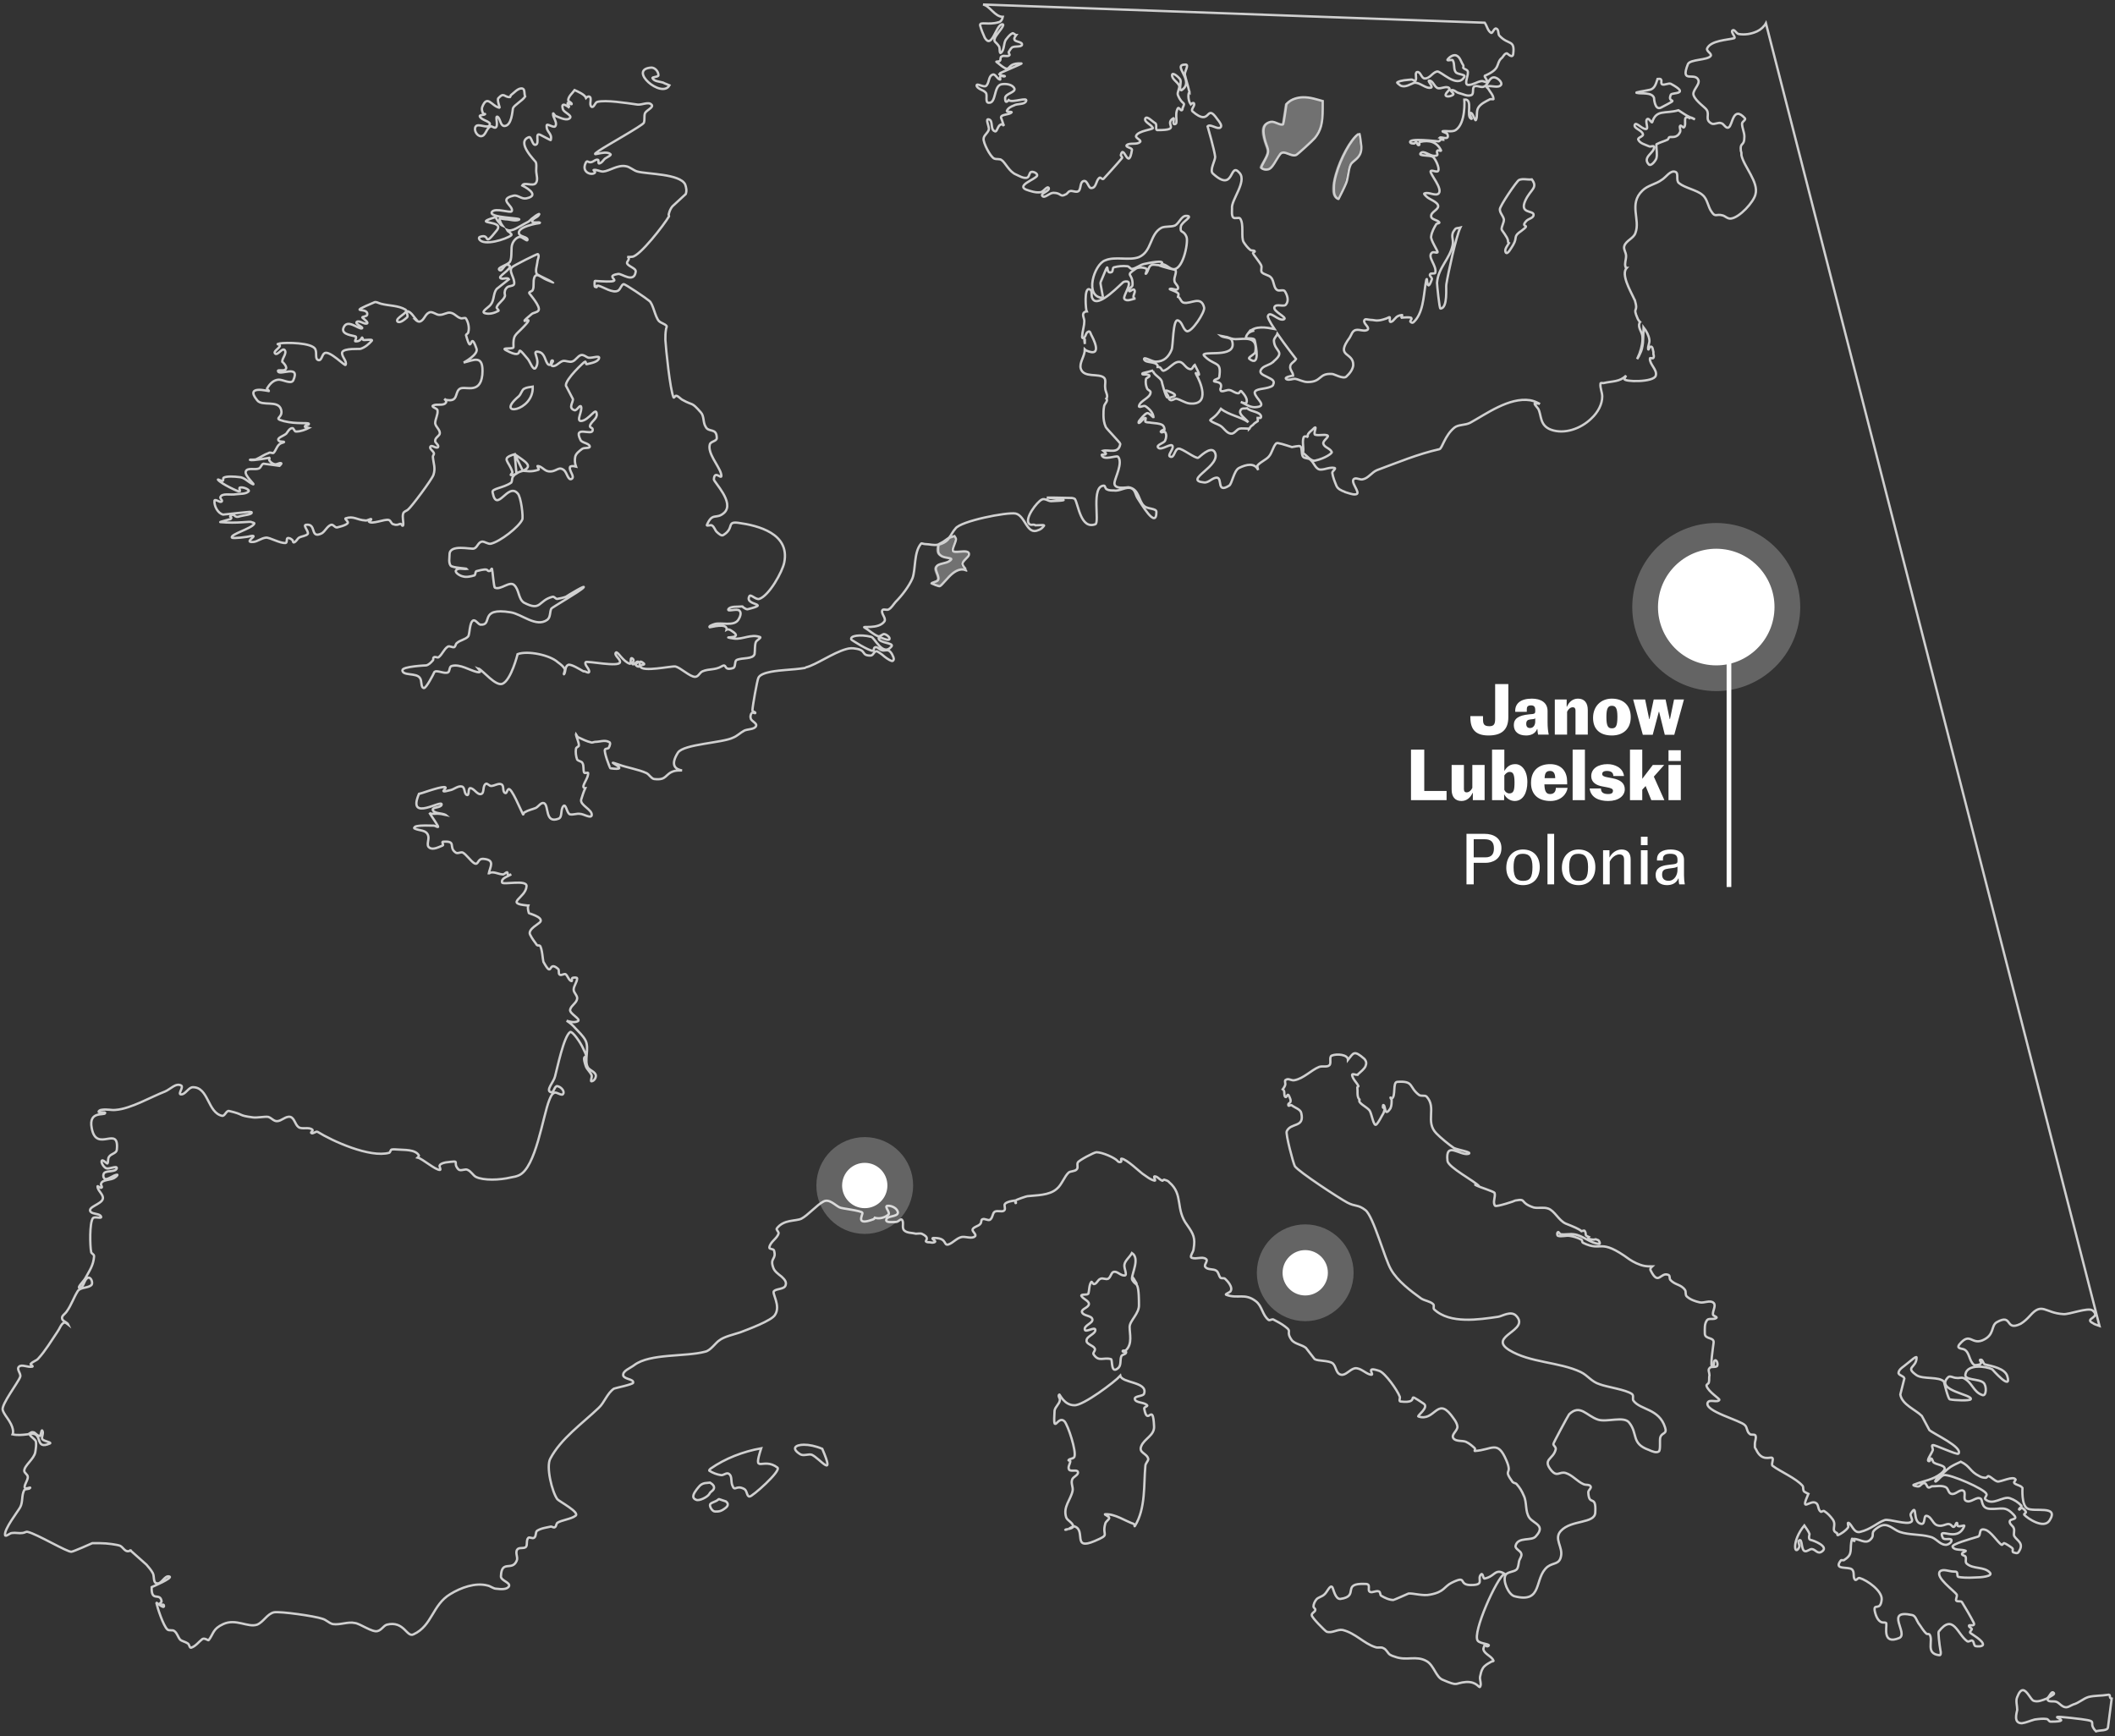 <?xml version="1.0" encoding="UTF-8"?>
<svg width="452px" height="371px" viewBox="0 0 452 371" version="1.1" xmlns="http://www.w3.org/2000/svg" xmlns:xlink="http://www.w3.org/1999/xlink">
    <rect x="0" y="0" width="452" height="371" fill="#333333" stroke="none"/>
    <!-- Generator: Sketch 54.1 (76490) - https://sketchapp.com -->
    <title>janow-mapa-movil</title>
    <desc>Created with Sketch.</desc>
    <g id="Page-1" stroke="none" stroke-width="1" fill="none" fill-rule="evenodd">
        <g id="janow-mapa-movil" transform="translate(-39, -47)">
            <g id="Group-2-Copy" transform="translate(265.194, 232.885) rotate(6) translate(-265.194, -232.885) translate(20.694, 24.885)">
                <g id="Group" opacity="0.767" transform="translate(244.433, 207.715) rotate(-6) translate(-244.433, -207.715) translate(18.433, 22.715)">
                    <path d="M209.928,0.371 C211.433,0.684 212.405,2.981 214.157,3.004 C214.032,3.577 213.78,4.032 213.282,4.147 C211.043,4.834 209.183,3.921 209.308,4.838 C209.557,5.755 209.927,6.669 210.3,7.471 C211.793,9.993 212.664,4.953 213.908,4.609 C215.028,4.38 213.036,6.44 212.538,7.357 C212.041,8.503 212.66,8.158 213.406,9.419 C213.531,9.763 213.405,11.02 213.779,10.676 C214.525,9.988 214.279,8.845 214.777,7.928 C215.15,7.47 215.519,6.901 216.141,6.557 C216.39,6.328 216.766,6.9 217.015,6.9 C216.766,7.244 216.518,7.585 216.643,7.814 C216.643,8.387 218.38,8.274 218.255,8.962 C218.131,9.535 216.763,9.189 216.141,9.533 C215.892,9.762 215.645,10.103 215.397,10.562 C215.397,10.791 215.77,11.138 215.521,11.253 C215.023,11.596 214.406,11.137 213.908,11.481 C213.535,11.596 213.779,12.166 213.531,12.395 C213.406,12.624 212.662,12.509 212.786,12.624 C216.643,15.833 214.15,12.737 218.131,12.967 C218.504,12.967 213.406,15.028 213.406,15.143 C213.282,15.601 215.026,15.605 214.529,15.72 C214.28,15.834 213.903,15.491 213.655,15.72 C213.406,15.834 213.779,16.52 213.531,16.405 C212.908,16.291 212.54,15.033 211.918,15.377 C211.047,15.721 211.294,17.209 210.548,17.782 C210.05,18.126 208.558,17.095 208.558,17.668 C208.558,18.011 208.935,18.238 209.308,18.467 C209.805,18.697 210.299,18.923 210.548,19.267 C210.921,19.84 210.297,21.368 211.168,21.368 C212.785,21.482 212.161,17.898 213.779,17.439 C214.774,17.21 216.27,17.436 216.643,18.353 C216.892,19.155 214.777,19.384 214.653,20.301 C214.653,21.333 214.899,21.369 215.397,20.796 C216.143,21.484 219.627,19.993 219.129,21.025 C218.756,21.827 217.265,21.486 216.519,21.944 C215.897,22.173 215.273,22.514 215.025,23.087 C214.9,23.431 216.266,23.2 216.017,23.43 C215.519,24.003 213.654,23.775 213.779,24.578 C214.027,25.151 214.156,25.724 214.405,26.297 C214.156,26.068 213.903,25.834 213.655,26.063 C213.033,26.292 212.912,27.784 212.414,27.44 C211.419,27.096 212.163,25.15 211.168,24.921 C210.297,24.691 211.293,26.409 211.168,27.097 C210.919,27.899 210.052,28.357 210.052,29.045 C209.928,29.847 211.419,32.825 212.29,33.283 C212.788,33.513 213.535,33.282 213.908,33.626 C214.655,34.085 215.522,36.144 217.015,36.717 C217.761,37.06 218.507,37.522 219.253,37.408 C219.875,37.293 219.748,36.26 220.245,36.145 C220.743,36.031 221.616,36.487 221.492,36.945 C221.118,37.747 217.014,39.01 219.129,39.927 C220.124,40.271 221.117,40.613 222.112,40.498 C222.858,40.498 223.605,39.011 223.978,39.584 C224.227,40.272 222.11,40.725 222.608,41.298 C223.105,41.871 224.099,40.612 224.97,40.612 C226.712,40.612 226.337,41.643 227.58,40.955 C227.954,40.841 228.081,40.384 228.455,40.27 C228.952,40.04 229.817,40.613 230.315,40.27 C230.937,39.811 230.566,38.322 231.437,38.093 C232.308,37.864 232.433,39.813 233.179,39.584 C234.174,39.469 234.045,37.981 234.792,37.408 C235.04,37.178 235.417,37.865 235.666,37.636 C235.79,37.522 239.018,33.971 239.64,33.169 C239.765,32.94 239.268,32.707 239.392,32.478 C240.014,30.071 241.008,36.149 241.754,31.45 C241.879,30.991 240.265,30.874 240.638,30.416 C241.26,29.843 242.875,30.418 243.497,29.73 C243.87,29.387 242.504,28.932 242.629,28.473 C243.002,27.327 246.356,27.098 246.231,26.754 C245.858,25.952 244.246,25.494 244.619,24.692 C244.992,24.119 246.105,25.377 246.727,25.72 C247.225,26.064 246.607,27.211 247.229,27.211 C252.454,27.211 248.469,25.953 250.584,24.692 C250.957,24.463 250.334,25.949 250.832,25.949 C251.827,25.949 250.705,24.006 251.576,22.516 C251.825,22.286 252.077,22.973 252.326,22.973 C252.575,22.973 252.574,22.63 252.574,22.516 C253.32,20.911 252.571,22.137 251.576,19.73 C251.327,19.157 252.079,18.126 251.83,17.668 C251.457,16.865 250.211,16.294 250.336,15.377 C250.46,14.804 251.705,15.832 252.078,16.405 C252.327,16.978 251.954,17.78 252.078,18.467 C252.078,18.582 252.202,18.696 252.326,18.696 C255.436,16.748 250.084,13.201 253.194,13.201 C254.065,13.201 252.946,14.689 253.07,15.377 C253.319,16.523 253.689,17.55 253.938,18.696 C253.938,18.811 254.068,18.924 254.068,19.153 C253.819,18.924 253.57,20.679 254.316,21.71 C254.316,21.71 255.06,21.023 255.06,21.71 C255.06,22.169 254.315,22.857 254.688,23.201 C258.793,26.754 257.421,21.138 260.033,24.921 C260.406,25.379 261.151,26.296 260.653,26.64 C260.529,26.754 260.53,26.754 260.405,26.754 C259.659,26.869 258.416,25.838 257.919,26.411 C257.919,26.411 259.413,31.565 259.537,32.941 C259.537,33.743 258.295,35.8 259.041,36.488 C263.768,40.843 262.519,33.738 264.758,36.374 C266.375,38.208 262.891,42.218 263.14,43.937 C263.14,44.625 263.014,45.426 263.388,45.885 C263.761,46.229 264.633,45.769 264.882,46.113 C265.753,47.374 265.004,50.12 265.626,51.152 C265.999,51.725 266.498,52.413 267.12,52.871 C267.369,52.986 267.864,52.87 267.988,53.1 C268.113,53.214 267.616,53.327 267.616,53.557 C267.616,53.671 269.11,55.503 269.358,56.076 C269.607,56.534 269.234,57.108 269.482,57.567 C269.98,58.14 270.975,58.136 271.473,58.709 C272.219,59.512 271.966,61.119 272.961,61.462 C273.459,61.577 274.206,61.233 274.455,61.691 C274.953,62.493 275.325,63.636 274.703,64.439 C274.33,65.126 272.59,64.208 272.217,65.01 C271.719,65.927 275.202,67.305 274.207,67.649 C273.088,68.107 271.35,65.812 270.853,66.844 C270.604,67.073 271.222,68.221 272.217,69.711 C270.403,69.377 268.131,68.946 266.748,70.397 L266.748,70.435 C267.093,70.231 267.494,70.123 267.906,70.054 C267.492,70.136 267.09,70.282 266.748,70.511 L266.748,70.435 C266.506,70.763 266.249,70.979 266.128,71.425 C265.879,71.998 267.864,71.428 267.988,72.116 C268.361,73.721 269.111,77.84 266.872,76.121 C266.374,75.777 267.988,75.208 268.112,74.635 C268.734,71.082 265.756,71.887 263.89,71.887 C263.268,71.887 262.645,71.654 262.023,71.425 C261.743,71.425 260.987,71.191 260.777,71.158 C260.789,71.168 260.754,71.182 260.777,71.196 C261.524,71.655 262.891,71.428 263.14,72.23 C264.259,75.783 258.294,74.519 257.175,75.092 C256.801,75.207 257.546,75.777 257.795,76.006 C259.785,77.611 260.903,76.693 260.405,80.016 C260.281,80.475 259.413,80.363 259.289,80.822 C259.164,81.165 261.4,80.702 260.653,82.536 C260.653,82.65 260.653,82.998 260.901,82.998 C261.399,83.113 262.021,82.655 262.643,82.77 C263.265,82.884 263.763,83.455 264.51,83.455 C264.758,83.455 264.881,82.769 265.13,82.998 C265.752,83.686 266.501,84.601 266.252,85.403 C266.128,85.747 265.503,85.518 265.006,85.289 C266.001,85.747 266.869,86.431 267.988,86.431 C271.098,86.317 268.113,84.602 267.988,83.341 C267.988,82.424 270.17,82.594 271.349,82.079 C271.722,81.964 271.969,81.736 271.969,81.507 C272.295,80.83 271.698,80.474 270.977,80.131 C270.876,80.079 270.79,80.027 270.687,79.978 C270.403,79.849 270.103,79.703 269.854,79.559 C269.252,79.213 268.891,78.801 269.606,78.068 C270.228,77.495 271.223,77.385 271.845,76.812 C271.969,76.812 271.969,76.812 271.969,76.697 C274.706,74.405 272.217,74.637 272.093,72.23 C272.093,71.657 272.713,71.198 272.837,70.739 C274.579,73.261 276.817,76.121 276.817,76.121 C276.569,76.694 275.577,77.038 275.577,77.726 C275.453,78.413 276.197,78.986 276.197,79.674 C276.197,79.674 273.956,80.015 274.827,80.473 C275.325,80.703 276.072,80.359 276.569,80.359 C277.44,80.474 278.309,81.05 279.304,81.05 C282.414,81.05 281.58,79.102 284.566,79.331 C284.939,79.331 286.932,80.475 287.554,79.902 C288.301,79.214 288.918,78.414 289.043,77.497 C289.167,74.517 285.064,75.894 288.298,71.539 C288.672,70.966 288.792,70.169 289.539,69.94 C290.409,69.71 291.533,70.398 292.155,69.825 C292.528,69.252 291.156,68.565 291.405,67.877 C291.529,67.419 292.277,67.763 292.775,67.763 C293.397,67.763 293.895,67.992 294.517,67.877 C294.766,67.877 295.885,67.645 296.756,67.186 C297.129,67.072 296.38,68.794 297.5,67.992 C298.122,67.419 298.246,66.844 299.49,66.729 C299.614,66.729 299.242,67.186 299.366,67.301 C299.366,67.301 301.48,67.071 301.48,67.415 C301.605,67.644 301.226,67.877 301.226,68.106 C301.351,68.335 301.728,68.449 301.852,68.334 C303.967,66.501 304.089,62.721 304.463,60.314 C305.085,56.418 304.459,62.954 305.827,59.172 C306.076,58.828 305.206,58.368 305.455,58.024 C305.579,57.68 306.577,58.025 306.577,57.681 C306.95,56.191 304.832,54.359 305.827,53.442 C306.2,53.099 306.824,53.557 307.073,53.328 C307.197,53.099 305.454,50.577 305.703,49.889 C305.827,48.973 306.327,48.058 306.825,47.256 C306.949,47.141 307.57,47.142 307.445,46.913 C306.948,46.34 305.703,46.338 305.703,45.651 C305.578,44.734 307.197,44.277 307.197,43.474 C307.197,42.558 305.208,41.991 304.711,41.418 C304.462,41.188 303.965,40.727 304.339,40.727 C305.209,40.383 306.699,41.414 307.321,40.727 C308.192,39.695 305.454,36.604 305.579,36.031 C305.703,35.573 306.948,36.375 307.197,35.917 C307.57,35.344 306.573,33.284 306.075,32.941 C305.329,32.482 302.843,32.823 303.465,32.135 C304.087,31.448 305.334,32.712 306.329,32.712 C307.697,32.712 306.575,32.022 307.073,31.564 C307.197,31.449 307.817,31.793 307.817,31.564 C306.946,29.73 305.331,29.272 303.341,29.73 C302.967,29.73 303.341,30.416 303.093,30.416 C302.719,30.531 302.721,29.845 302.472,29.73 C302.348,29.73 302.225,30.073 302.1,30.073 C301.727,30.073 301.351,30.074 301.226,29.845 C300.729,28.813 307.072,29.616 307.321,29.616 C307.445,29.616 307.569,29.388 307.693,29.273 C307.88,29.187 308.214,29.263 308.313,29.273 C308.313,29.015 307.744,28.919 307.569,28.854 C307.576,28.848 307.554,28.823 307.569,28.816 C307.818,28.587 309.685,29.501 309.187,28.125 C309.187,27.781 307.816,27.554 308.189,27.44 C309.06,27.325 310.183,27.67 310.93,27.211 C313.169,25.721 312.79,20.682 312.79,20.682 C314.78,20.453 313.04,24.348 314.284,24.806 C314.657,25.035 313.663,23.773 314.036,23.544 C314.658,23.315 315.027,25.493 315.276,25.035 C315.649,24.233 315.281,23.204 315.778,22.401 C316.276,21.599 317.27,21.14 318.141,20.682 C318.389,20.453 319.133,20.759 319.009,20.53 C319.009,19.727 318.26,19.041 317.887,18.353 C317.762,18.239 317.39,17.896 317.515,17.896 C318.51,17.552 320.005,18.356 320.627,17.553 C321,16.98 319.755,15.834 319.009,15.948 C318.013,16.063 317.889,17.552 317.018,17.896 C316.396,18.24 315.526,17.552 314.904,17.896 C314.407,18.24 314.906,19.501 314.284,19.73 C313.413,20.074 312.545,19.496 311.55,19.267 C311.052,19.153 310.553,18.467 309.931,18.696 C309.683,18.811 310.676,19.386 310.428,19.616 C310.054,19.959 309.064,20.188 308.815,19.844 C308.567,19.271 309.933,18.583 309.559,18.239 C308.937,17.666 307.819,18.468 307.073,18.239 C306.327,17.895 306.077,16.634 305.331,16.634 C304.709,16.519 306.2,17.895 305.703,18.125 C304.583,18.468 303.344,16.976 302.1,17.091 C301.354,17.32 300.113,18.241 299.118,17.668 C298.869,17.438 298.243,17.091 298.492,16.977 C299.363,16.518 300.485,16.52 301.48,16.405 C301.853,16.405 302.224,16.863 302.348,16.634 C302.722,16.061 302.098,14.915 302.72,14.8 C303.467,14.686 303.592,16.177 304.339,16.177 C305.458,16.177 305.954,14.915 306.949,14.686 C307.695,14.457 311.297,18.47 312.79,15.834 C313.163,15.261 311.303,15.373 310.93,14.8 C310.432,14.113 310.801,13.083 310.304,12.281 C310.179,12.052 309.063,12.511 309.187,12.167 C309.561,11.594 310.432,11.023 311.054,11.253 C311.924,11.596 312.044,12.627 312.542,13.315 C312.666,13.544 312.542,13.772 312.542,13.886 C312.915,14.345 313.664,14.226 313.54,15.029 C313.54,15.831 312.669,17.553 313.664,17.553 C314.659,17.553 315.528,16.863 316.398,16.748 C316.896,16.633 317.514,17.206 317.763,16.862 C317.763,16.748 317.018,15.72 317.142,15.605 C320.626,14.116 319.507,13.084 320.627,11.938 C321.125,11.594 321.245,10.905 321.867,10.79 C321.992,10.79 323.113,12.056 323.237,10.91 C323.61,7.815 322.245,9.077 320.379,7.128 C319.881,6.785 320.251,5.752 319.629,5.523 C319.131,5.294 318.886,6.552 318.513,6.437 C317.766,5.979 317.64,4.949 317.142,4.261 L209.928,0.371 Z M377.24,4.381 C376.867,5.068 376.12,5.751 375.374,6.095 C374.13,6.668 372.762,6.901 371.393,6.671 C370.896,6.557 370.526,5.637 370.153,5.866 C369.531,6.21 371.023,7.471 370.401,7.585 C369.157,7.929 365.425,8.043 364.679,9.762 C364.43,10.335 365.802,10.908 365.429,11.367 C364.807,12.284 361.078,12.055 360.58,13.086 C358.838,17.441 362.066,14.686 362.812,16.52 C363.186,17.551 361.323,18.813 361.82,19.844 C362.318,21.105 364.306,22.4 364.555,22.858 C365.301,23.89 364.059,25.032 365.677,25.835 C366.299,26.064 367.045,25.491 367.667,25.72 C368.289,25.835 368.657,26.984 369.279,26.64 C370.15,26.181 370.151,21.827 372.764,24.692 C373.012,25.036 372.138,25.376 372.138,25.835 C372.138,26.751 372.64,27.671 372.64,28.588 C372.64,30.88 371.641,29.615 371.89,31.678 C372.014,31.907 372.014,32.249 372.014,32.592 C372.511,34.999 375.748,38.319 375.002,40.955 C374.629,42.56 371.641,45.884 369.775,46.113 C369.029,46.228 368.537,45.537 367.915,45.422 C366.671,45.078 366.423,45.883 365.677,44.737 C364.806,43.591 364.806,41.986 363.686,41.069 C362.567,40.038 359.916,39.582 358.672,38.55 C357.926,37.977 358.668,36.489 357.922,36.145 C356.803,35.687 355.935,37.292 354.94,37.865 C353.696,38.782 351.955,39.009 350.835,40.155 C347.85,43.021 350.467,46.339 349.347,49.204 C348.974,50.35 347.358,50.805 346.985,51.952 C346.736,52.639 347.357,53.326 347.357,54.128 C347.357,54.93 346.984,55.731 347.233,56.419 C347.233,56.533 347.356,56.653 347.481,56.653 C346.237,58.028 348.229,61.458 348.975,63.062 C349.099,63.291 349.099,63.41 349.223,63.525 C350.094,66.504 348.599,64.669 349.843,67.535 C349.967,67.764 350.09,67.991 350.339,68.22 C350.215,68.335 350.215,68.449 350.215,68.449 C349.842,69.366 350.711,70.28 350.835,71.196 C350.96,72.343 350.713,73.603 350.215,74.978 C350.091,75.322 349.843,75.777 349.719,76.121 C349.968,75.777 350.215,75.322 350.339,74.978 C350.712,74.29 350.835,73.604 350.959,72.687 C350.959,72.229 351.089,70.624 351.089,69.363 C351.711,70.165 352.205,71.085 352.329,72.002 C352.454,72.689 351.957,73.376 352.081,74.064 C352.206,74.293 352.329,73.487 352.578,73.487 C353.075,73.373 353.073,74.291 353.198,74.635 C353.198,74.864 353.198,74.978 353.198,75.092 C353.322,75.436 353.322,75.663 353.198,75.892 C353.073,76.121 352.453,75.777 352.453,76.006 C352.329,77.267 354.073,78.413 353.7,79.674 C353.326,81.164 346.736,81.047 346.985,80.359 C347.109,80.13 347.232,79.903 347.357,79.674 C345.988,81.049 344.498,80.82 342.508,81.279 C342.259,81.279 341.888,81.164 341.888,81.393 C341.764,82.31 342.26,83.224 342.26,84.141 C342.26,85.745 341.39,87.499 339.898,88.874 C337.658,91.04 334.169,92.27 331.317,91.241 C328.829,90.324 329.328,88.149 328.582,86.774 C328.333,86.43 327.464,85.517 327.962,85.631 C328.335,85.631 328.705,85.631 328.954,85.746 C328.332,85.402 327.586,85.055 326.84,84.94 C322.362,84.253 317.395,87.922 314.036,89.756 C312.916,90.329 311.546,90.096 310.676,90.784 C308.561,92.503 308.067,95.289 307.445,95.404 C302.842,96.435 298.493,98.266 294.139,99.871 C293.02,100.329 292.276,101.589 291.157,101.819 C290.535,102.048 289.913,101.475 289.291,101.704 C288.171,102.277 290.788,104.8 289.669,105.029 C289.295,105.143 288.797,105.029 288.05,104.8 C287.817,104.72 287.552,104.66 287.306,104.572 L287.265,104.528 C286.478,104.243 285.72,103.883 285.44,103.195 C285.067,102.278 284.69,101.364 284.566,100.447 C284.566,100.104 285.441,99.528 285.068,99.414 C284.073,99.184 283.033,99.756 282.162,99.756 C281.043,99.871 280.67,98.267 279.924,97.694 C279.551,97.236 278.685,97.467 278.312,97.009 C277.814,96.321 278.308,94.718 277.438,94.718 C277.189,94.718 276.571,94.832 275.949,94.947 C274.456,94.488 272.838,93.917 272.589,94.147 C271.842,94.949 271.723,96.206 270.977,97.009 C270.355,97.696 269.361,98.04 268.614,98.842 C268.49,98.957 268.614,99.527 268.738,99.871 C267.992,98.266 266.251,98.611 264.634,99.414 C263.514,99.987 263.141,102.851 262.519,103.195 C259.783,104.914 261.153,101.59 259.909,101.476 C258.914,101.476 258.17,102.624 257.175,102.51 C252.447,102.051 261.155,98.96 259.413,95.98 C258.542,94.605 256.053,97.237 255.929,97.237 C255.307,97.466 252.452,95.175 251.706,95.289 C250.835,95.404 250.834,97.353 249.964,97.009 C249.217,96.779 250.584,95.52 250.46,94.832 C250.335,93.801 247.975,95.863 247.353,95.061 C246.856,94.488 248.593,94.143 248.841,93.57 C249.09,92.997 249.215,92.315 248.841,91.742 C248.717,91.513 248.098,91.971 247.973,91.742 C247.724,91.627 248.221,91.356 248.469,91.241 C248.469,91.241 248.717,91.356 248.717,91.241 C248.717,90.897 248.595,90.442 248.221,90.213 C247.599,89.869 246.73,89.87 245.859,89.756 C245.486,89.641 244.992,89.756 244.619,89.527 C244.494,89.298 244.868,88.722 244.619,88.722 C244.121,88.837 243.87,89.412 243.373,89.756 C243.124,89.87 243.124,89.757 243.249,89.413 C243.622,88.955 244.369,87.923 244.991,87.694 C245.488,87.579 246.48,88.952 246.355,88.493 C246.231,87.577 245.49,86.776 244.619,86.203 C244.246,85.974 243.249,86.661 243.249,86.203 C243.497,84.942 245.735,84.487 245.735,83.227 C245.735,82.883 245.115,82.765 244.991,82.421 C244.742,81.848 244.618,81.161 244.743,80.473 C244.743,80.13 245.611,80.017 245.487,79.674 C245.238,79.215 243.744,79.675 243.993,79.217 C243.993,79.105 245.286,78.897 246.272,78.569 C246.253,78.586 246.231,78.605 246.231,78.645 C246.48,79.562 247.724,80.019 248.097,80.822 C248.097,80.936 248.97,84.369 249.344,84.369 C250.339,84.369 247.226,81.851 250.336,83.341 C252.326,84.372 248.844,84.139 249.84,84.826 C250.213,85.17 250.831,84.598 251.204,84.598 C252.199,84.827 253.073,85.517 254.068,85.631 C258.671,86.09 256.303,80.82 255.556,79.559 C254.686,77.955 257.424,81.623 255.184,77.383 C254.811,77.612 254.69,78.412 254.192,78.297 C253.321,78.182 252.948,77.155 252.202,76.812 C250.833,76.353 249.838,78.301 248.469,78.645 C248.096,78.645 247.975,77.84 247.477,77.84 L247.229,77.84 L247.229,77.497 C246.732,76.58 244.738,77.043 244.365,76.24 C244.116,75.438 245.98,76.697 246.851,76.697 C248.593,76.697 249.59,75.668 250.212,74.178 C250.585,73.49 250.456,67.534 251.576,67.877 C252.571,68.221 252.571,69.71 253.442,70.168 C254.437,70.627 257.423,66.041 257.175,65.124 C256.553,62.488 254.315,64.44 252.822,64.096 C252.2,63.981 252.074,62.948 251.576,62.834 C251.576,62.719 251.706,62.606 251.706,62.377 C251.83,61.689 249.217,61.234 249.964,61.12 C250.461,61.005 251.327,61.578 251.576,61.12 C251.825,60.547 250.832,59.973 250.832,59.4 C250.707,58.598 251.329,57.797 251.08,57.11 C251.08,57.11 248.099,56.42 247.477,56.076 C246.98,56.076 246.357,55.847 245.859,56.076 C245.237,56.42 245.24,57.451 244.743,57.909 C244.494,58.139 245.116,57.11 244.867,56.881 C244.494,56.537 243.002,56.423 242.505,56.881 C240.141,58.486 242.003,57.678 241.879,60.314 C241.878,60.773 240.886,61.118 241.134,61.577 C241.259,61.921 242.008,61.004 242.257,61.348 C242.63,61.807 241.878,62.489 242.127,63.062 C242.127,63.177 242.256,63.182 242.505,63.182 C241.634,63.411 240.64,63.869 240.142,63.296 C239.645,62.723 242.631,58.941 240.018,59.629 C239.769,59.629 234.423,65.589 233.303,63.182 C232.93,62.609 233.424,61.463 232.677,61.234 C231.433,60.776 231.933,65.7 232.057,65.93 C231.933,65.93 231.685,66.043 231.561,66.158 C230.939,66.617 231.685,67.533 231.561,68.22 C231.561,68.908 231.313,69.709 231.189,70.511 C231.189,70.855 230.94,71.768 231.313,71.653 C231.935,71.539 231.807,70.512 232.429,70.282 C232.802,70.053 232.931,70.739 233.055,70.968 C233.304,71.426 235.79,76.012 231.933,74.292 C231.809,74.178 231.809,74.178 231.685,74.064 C231.685,75.554 230.444,76.922 230.817,78.183 C231.439,80.246 234.67,79.099 235.79,80.131 C236.287,80.589 235.913,81.619 236.038,82.307 C236.038,83.109 236.783,84.025 236.286,84.598 C236.783,85.056 235.79,85.744 235.79,86.317 C235.665,87.005 235.666,87.578 235.666,88.151 C235.666,88.953 235.788,89.868 236.162,90.67 C236.41,91.128 239.268,94.032 239.268,94.261 C238.895,96.553 236.786,95.403 235.542,95.746 C235.636,95.853 236.372,96.244 236.162,96.437 C236.037,96.667 235.169,96.437 235.294,96.666 C235.667,97.927 238.399,96.665 238.772,97.009 C239.892,98.269 238.152,101.478 238.028,102.51 C237.779,104.114 240.637,103.538 241.01,103.538 C243.374,103.882 243.121,106.516 244.365,107.548 C245.111,108.236 246.981,108.003 246.981,108.805 C246.981,112.702 243.623,106.86 243.001,105.943 C242.503,105.255 242.501,104.11 241.63,103.766 C240.511,103.308 239.148,104.453 237.904,104.223 C237.406,104.223 236.783,104.224 236.41,103.995 C236.037,103.88 236.038,103.195 235.79,103.195 C232.928,103.195 234.919,111.1 233.923,111.444 C230.813,112.59 230.317,107.318 229.571,106.057 C229.446,105.942 229.075,105.829 228.951,105.829 C225.405,105.743 223.92,105.731 223.565,105.752 C224.135,105.873 230.794,106.281 224.474,106.514 C223.852,106.514 223.106,105.828 222.484,106.171 C221.488,106.63 218.754,110.183 219.749,111.329 C219.874,111.444 219.997,111.558 220.245,111.558 C220.494,111.558 220.871,111.443 221.12,111.672 C222.239,111.672 223.353,111.442 222.856,111.901 C222.483,112.359 222.113,112.586 221.74,112.701 C219.252,113.847 219.006,109.612 216.891,109.153 C215.025,108.809 205.159,110.753 204.04,112.358 C203.418,113.045 203.173,113.733 202.676,114.306 L201.429,115.182 L200.313,115.797 C199.442,116.026 198.45,115.682 197.579,115.682 C197.206,115.682 196.829,115.453 196.705,115.568 C195.088,117.402 195.585,121.063 194.839,123.011 C194.092,124.73 192.604,126.674 191.236,128.05 C190.738,128.623 190.364,129.311 189.742,129.655 C189.369,129.884 188.502,129.425 188.378,129.883 C188.129,130.571 189.247,131.486 188.874,132.174 C187.63,134.008 183.774,133.092 184.645,133.551 C185.64,134.124 186.384,134.926 187.503,135.384 C188.001,135.499 188.5,134.807 188.874,134.922 C189.371,135.036 190.239,135.726 189.866,136.07 C189.244,136.414 187.628,135.154 187.628,135.841 C187.752,136.873 190.99,136.758 190.368,137.561 C188.502,139.853 186.762,135.613 186.015,135.499 C183.652,134.925 181.413,135.268 181.787,136.07 C181.787,136.184 185.641,138.589 186.387,138.475 C186.636,138.475 186.511,138.018 186.759,137.789 C187.257,137.445 187.756,138.246 188.254,138.36 C188.751,138.59 189.492,138.131 189.99,138.589 C190.239,138.818 190.491,139.165 190.616,139.509 C190.865,139.967 190.989,140.422 190.616,140.651 C190.367,140.766 189.62,140.31 188.874,139.737 C188.252,139.164 187.504,138.704 187.255,138.589 C186.633,138.474 186.513,139.509 185.891,139.509 C183.776,139.509 185.143,138.362 182.655,138.018 C182.033,137.903 181.411,137.903 180.665,138.132 C177.803,138.934 174.328,141.455 172.089,142.028 C172.089,142.028 172.089,142.027 171.965,142.142 C170.597,142.371 169.105,142.484 167.613,142.599 C166.493,142.714 162.393,142.943 161.896,144.318 C161.647,144.891 160.65,150.388 160.65,151.19 C160.65,151.534 161.27,151.533 161.27,151.762 C161.27,151.991 160.774,151.533 160.526,151.762 C160.277,151.991 160.153,152.566 160.278,152.91 C160.402,153.597 161.767,153.936 161.394,154.624 C161.021,155.311 159.654,155.199 158.907,155.543 C158.037,156.002 157.416,156.69 156.545,157.034 C154.306,158.18 145.977,158.405 144.733,160.239 C142.992,162.989 144.239,163.829 145.607,164.058 C144.985,164.058 144.487,164.058 143.989,164.173 C141.874,164.746 142.498,166.236 139.637,165.892 C139.015,165.777 138.64,164.974 138.018,164.63 C136.277,163.827 133.92,163.484 132.054,162.796 C128.073,161.421 135.412,164.289 130.311,163.601 C130.187,163.601 128.781,159.897 129.154,159.553 C129.403,159.324 129.815,159.44 129.939,159.211 C130.188,158.752 130.437,158.063 129.939,157.948 C129.069,157.49 128.035,157.948 127.04,157.948 C126.791,157.948 126.414,158.177 126.165,158.062 C125.17,157.833 124.302,157.378 123.307,156.92 C123.214,156.834 123.052,156.445 122.976,156.343 C122.974,156.351 122.935,156.329 122.935,156.343 C123.059,157.145 123.555,157.946 123.555,158.748 C123.555,158.977 122.935,159.095 122.935,159.439 C122.811,160.127 122.934,161.042 123.183,161.73 C123.432,162.074 124.181,162.11 124.305,162.453 C124.678,163.026 124.428,163.942 124.677,164.516 C124.802,164.745 125.545,164.401 125.545,164.63 C125.545,165.547 124.802,166.461 124.553,167.263 C124.429,167.722 124.676,167.84 124.925,167.84 C124.552,168.642 124.306,169.443 124.057,170.245 C123.684,171.506 126.544,172.418 126.295,173.678 C126.047,174.366 124.55,173.335 123.803,173.335 C123.057,173.221 122.441,173.564 121.695,173.45 C120.948,173.335 120.823,170.928 120.201,171.73 C119.579,172.533 120.079,174.025 119.208,174.369 C116.223,175.515 117.216,171.503 116.096,171.045 C115.474,170.816 114.976,171.729 114.354,172.073 C113.483,172.417 112.738,172.534 111.991,172.993 C111.743,172.993 111.744,173.564 111.619,173.45 C111.122,172.533 109.135,167.61 108.513,168.069 C108.14,168.298 108.142,169.098 107.769,168.868 C107.147,168.525 107.641,167.379 107.019,167.035 C106.397,166.691 105.527,167.377 104.78,167.377 C104.407,167.377 103.913,166.691 103.664,166.92 C102.918,167.379 103.418,168.868 102.672,169.097 C101.801,169.326 101.181,167.84 100.31,167.84 C99.812,167.955 100.181,169.325 99.684,169.325 C98.937,169.096 99.314,167.721 98.568,167.492 C97.697,167.263 96.828,168.182 95.957,168.297 C92.972,169.099 96.079,167.606 94.711,167.606 C93.591,167.606 89.491,169.097 89.366,169.097 C86.754,175.286 94.588,170.012 94.215,171.388 C94.091,172.075 92.1,171.848 92.349,172.536 C92.722,173.338 94.212,173.106 95.083,173.564 C95.111,173.581 95.112,173.592 95.124,173.602 C94.944,173.57 94.216,173.335 93.843,173.335 C93.096,173.221 92.351,173.45 91.729,173.221 C91.729,173.221 91.605,173.107 91.605,173.107 C92.351,174.253 93.471,175.854 93.471,176.083 C93.471,176.312 92.845,175.855 92.597,175.855 C91.353,175.855 90.114,175.74 88.87,175.969 C88.621,175.969 88.244,176.311 88.368,176.426 C89.363,176.999 90.983,176.656 91.356,178.031 C91.605,178.833 90.858,180.092 91.605,180.55 C92.351,181.123 93.592,180.437 94.463,180.093 C94.712,179.979 94.214,179.408 94.463,179.293 C97.573,179.064 95.58,180.438 97.197,181.584 C97.571,181.928 98.194,181.469 98.692,181.584 C99.438,181.928 100.431,183.416 101.178,183.875 C102.173,184.448 101.8,182.841 103.168,182.955 C105.781,183.184 104.533,184.675 104.284,186.165 L104.284,186.28 C104.284,186.165 104.408,186.051 104.532,185.937 C105.403,185.593 106.402,186.28 107.397,186.28 C107.77,186.165 107.892,185.823 108.265,185.823 C108.389,185.937 108.265,186.279 108.389,186.394 C108.482,186.48 108.929,186.323 109.092,186.28 C108.337,186.73 106.897,187.093 107.143,187.999 C107.267,188.572 112.494,187.309 112.369,188.799 C112.245,191.32 107.517,192.465 112.617,192.923 C112.617,192.923 112.742,192.923 112.742,192.923 C112.617,193.267 112.617,193.726 112.866,194.528 C112.866,194.643 115.849,195.33 115.352,196.362 C115.103,196.82 112.616,197.963 113.114,199.11 C113.487,199.912 114.11,200.713 114.608,201.4 C114.732,201.515 115.103,201.4 115.228,201.514 C115.725,202.088 115.848,204.609 115.972,204.953 C118.087,208.735 116.839,204.49 119.078,206.439 C119.452,206.668 119.083,207.472 119.456,207.701 C119.83,207.93 120.323,207.472 120.697,207.587 C121.194,207.931 121.321,208.843 121.943,209.072 C122.192,209.187 121.942,208.501 122.191,208.387 C122.564,208.272 123.183,208.272 123.183,208.501 C123.183,209.303 122.439,210.103 122.439,210.906 C122.439,211.593 123.307,212.166 123.183,212.854 C123.059,213.771 121.944,214.227 121.695,215.144 C121.446,216.061 124.178,217.205 123.307,217.663 C122.561,218.007 121.691,217.778 120.945,217.549 C121.691,218.008 122.313,218.581 122.811,219.154 C123.557,219.957 124.428,220.757 124.925,221.674 C125.92,223.393 124.55,226.142 125.545,227.631 C126.043,228.205 126.915,228.435 127.164,229.122 C127.288,229.581 126.917,230.379 126.295,230.493 C125.922,230.608 126.42,229.58 126.295,229.237 C126.047,228.549 125.298,227.976 125.049,227.289 C123.805,223.621 126.171,226.831 124.429,223.393 C123.932,222.247 122.192,219.725 121.695,219.954 C120.326,220.871 118.956,227.631 118.458,229.465 C118.21,230.611 116.346,232.478 117.59,232.822 C118.212,233.051 118.332,231.413 118.954,231.527 C119.701,231.642 120.574,232.592 120.201,233.165 C119.952,233.738 118.832,232.707 118.334,232.936 C117.712,233.166 117.467,233.968 117.218,234.542 C115.85,237.98 114.359,248.972 110.751,250.576 C110.254,250.805 109.755,250.924 109.009,251.039 C106.645,251.612 103.167,251.727 101.55,250.924 C100.928,250.581 100.554,249.777 99.808,249.434 C99.31,249.09 98.315,249.778 97.817,249.319 C96.325,247.715 98.691,247.37 95.083,247.829 C94.585,247.943 94.092,248.056 93.843,248.4 C93.594,248.629 94.216,249.434 93.843,249.434 C92.848,249.434 90.113,247.029 89.118,246.8 C89.243,246.686 89.366,246.458 89.366,246.343 C88.62,244.968 86.009,245.195 85.014,245.081 C84.516,245.081 84.017,244.966 83.519,245.081 C83.271,245.195 83.272,245.652 83.023,245.766 C78.918,246.912 70.843,243.248 67.733,241.299 C67.36,241.07 66.612,241.872 66.363,241.528 C66.114,241.413 66.86,241.071 66.611,240.842 C65.865,240.155 64.375,240.844 63.629,240.271 C62.882,239.698 62.757,238.324 61.886,238.095 C60.891,237.865 60.023,239.009 59.028,239.009 C58.282,239.009 57.908,238.324 57.162,238.095 C56.415,237.98 54.802,238.323 53.931,238.209 C50.448,237.75 52.276,237.634 48.793,236.832 C48.171,236.718 47.921,237.981 47.299,237.866 C44.189,237.178 44.439,231.756 41.08,231.756 C40.085,231.756 39.465,233.399 38.47,233.285 C37.848,233.17 39.091,231.757 38.594,231.413 C37.474,230.725 36.235,232.211 35.115,232.67 C32.13,233.816 27.784,236.374 24.55,236.604 C23.554,236.718 22.806,236.374 21.437,236.604 C21.313,236.604 20.817,236.832 20.941,237.061 C21.314,237.29 22.436,236.945 22.311,237.289 C22.187,237.862 18.701,236.717 19.447,240.499 C20.442,246.001 25.42,239.579 24.798,245.195 C24.673,245.883 23.553,245.999 23.18,246.572 C22.806,247.03 23.056,247.599 22.807,248.057 C22.683,248.172 21.437,246.682 21.561,247.829 C21.686,248.287 22.062,248.862 22.559,249.091 C23.181,249.32 24.922,248.403 24.798,249.091 C24.549,249.893 22.934,249.547 22.187,250.005 C21.69,250.463 21.937,251.496 22.559,251.382 C23.306,251.267 24.051,250.577 24.798,250.462 C25.171,250.347 24.669,250.924 24.42,251.039 C23.549,251.726 21.686,251.378 21.437,252.41 C21.313,252.639 21.81,253.101 21.561,253.215 C21.312,253.444 20.569,252.643 20.693,252.987 C20.693,253.904 22.058,254.703 21.809,255.62 C21.561,256.766 18.453,257.336 19.199,258.368 C19.697,258.941 21.188,258.714 21.437,259.402 C21.686,259.975 20.068,259.286 19.695,259.744 C18.949,260.776 19.074,265.698 19.323,266.959 C19.323,267.303 19.949,267.415 19.949,267.873 C19.825,269.822 18.954,270.97 18.083,272.574 C17.71,273.262 16.09,274.751 16.961,274.636 C17.831,274.407 17.832,272.689 18.703,272.46 C19.325,272.345 19.696,273.487 19.447,273.945 C18.825,274.748 17.087,274.405 16.465,275.322 C15.594,276.697 15.097,278.3 14.102,279.675 C13.729,280.248 12.986,280.593 13.11,281.166 C13.11,281.739 14.226,281.964 14.474,282.537 C14.346,282.439 13.785,281.894 13.482,282.08 C12.86,282.424 12.61,283.34 12.112,284.028 C10.868,285.861 9.506,288.147 8.013,289.752 C7.64,290.21 6.893,290.327 6.395,290.9 C6.271,291.014 7.016,291.356 6.767,291.471 C5.772,291.7 4.531,290.898 3.909,291.471 C3.287,292.044 4.406,292.96 4.157,293.647 C3.784,294.794 0.051,299.602 0.424,300.748 C0.673,301.55 1.297,302.242 1.794,303.044 C3.038,304.993 2.539,305.944 2.539,305.944 C3.534,306.173 4.656,306.059 5.651,305.944 C6.149,305.944 6.394,305.372 6.891,305.487 C7.389,305.487 7.639,306.172 8.261,306.287 C8.635,306.402 8.633,304.8 8.881,305.144 C9.255,305.717 8.633,306.514 8.881,306.973 C9.255,307.431 10.997,307.663 10.5,307.892 C7.141,309.382 9.132,305.486 6.395,305.83 C5.649,305.945 7.263,306.862 7.511,307.435 C7.636,308.123 7.512,308.923 7.387,309.726 C7.139,311.216 5.025,312.584 5.025,313.73 C5.025,314.189 5.775,314.534 5.775,314.993 C5.899,315.795 4.526,317.283 5.397,317.512 C5.646,317.512 6.52,317.168 6.271,317.398 C6.022,317.741 5.274,317.511 5.025,317.855 C4.403,319.001 4.779,320.376 4.157,321.522 C3.659,322.439 0.678,326.219 0.926,327.48 C1.051,327.938 1.917,327.023 2.415,327.023 C3.161,326.908 3.907,327.137 4.653,327.023 C5.026,327.023 5.402,326.674 5.775,326.789 C7.765,327.247 14.23,331.142 15.1,331.027 C15.474,331.027 19.322,329.314 19.571,329.199 L21.189,329.199 C22.806,329.199 25.044,329.541 25.542,329.77 C26.164,330.114 26.538,331.028 27.284,330.913 C27.533,330.913 27.656,330.799 27.78,330.57 L27.78,330.799 C27.78,330.799 31.135,333.78 31.135,333.78 C31.632,334.354 32.132,334.921 32.505,335.609 C32.878,336.296 32.502,337.67 33.373,337.785 C34.368,338.014 34.988,336.07 35.983,336.3 C37.103,336.529 32.257,338.59 32.257,338.59 C32.132,341.914 33.998,339.618 34.371,341.567 C34.495,341.796 33.875,342.028 33.999,342.258 C34.123,342.487 34.867,342.142 34.867,342.486 C35.116,343.518 33.249,341.795 33.249,341.909 C33.498,343.055 34.74,346.836 35.611,347.639 C35.984,347.983 36.732,347.639 37.105,347.982 C37.727,348.44 37.848,349.242 38.346,349.815 C38.719,350.159 39.466,350.271 39.964,350.615 C40.337,350.844 40.335,351.649 40.708,351.535 C41.703,351.191 42.324,350.274 43.07,349.701 C43.568,349.357 44.316,350.044 44.441,349.929 C45.56,348.439 45.308,347.522 47.547,346.491 C50.284,345.23 52.809,347.298 54.799,346.61 C56.168,346.037 56.915,344.315 58.408,343.972 C59.776,343.742 67.108,344.775 68.725,345.348 C69.596,345.577 70.093,346.261 70.964,346.491 C72.581,346.72 74.195,345.918 75.688,346.262 C76.808,346.377 79.417,348.325 80.537,347.982 C81.408,347.752 81.781,346.84 82.527,346.61 C86.259,345.694 86.751,349.469 88.244,348.667 C92.225,346.833 92.225,342.373 96.081,340.081 C98.32,338.706 101.424,337.56 104.036,338.248 C104.658,338.362 105.281,338.933 105.903,338.933 C106.898,339.048 108.264,339.164 108.637,338.362 C108.886,337.56 106.895,337.217 106.895,336.3 C107.019,332.632 109.26,335.267 110.255,332.975 C110.628,332.288 109.882,331.258 110.379,330.57 C110.752,329.997 111.748,330.457 112.245,329.999 C112.619,329.54 112.244,328.624 112.742,328.051 C112.99,327.822 113.609,328.28 113.982,328.051 C114.479,327.707 114.235,326.904 114.608,326.56 C115.479,325.987 116.595,325.875 117.59,325.646 C117.839,325.646 118.21,325.99 118.458,325.76 C118.707,325.646 118.706,325.076 118.954,324.846 C119.825,324.273 121.94,324.043 122.811,323.355 C123.931,322.668 119.328,320.261 118.954,319.802 C117.835,318.313 116.471,312.816 117.466,311.097 C119.705,306.856 124.3,303.615 127.784,300.291 C129.028,299.145 129.569,297.198 131.061,296.167 C131.31,296.052 135.16,295.254 135.16,294.91 C135.284,294.107 133.419,294.221 133.046,293.419 C132.797,292.387 134.537,291.816 135.408,291.128 C138.767,288.607 146.351,289.412 150.58,288.266 C151.7,288.037 152.816,286.32 153.563,285.861 C154.558,285.059 156.671,284.6 158.039,284.142 C159.532,283.569 164.876,281.621 165.498,280.36 C166.742,278.412 164.753,275.781 165.25,275.322 C165.872,274.749 167.488,274.977 167.737,274.06 C167.986,273.372 167.49,272.799 166.868,272.226 C166.122,271.653 165.375,271.086 165.126,270.398 C164.255,268.106 165.872,268.679 165.25,266.616 C165.126,266.273 164.258,266.389 164.258,266.045 C164.383,264.784 165.994,264.095 166.242,262.949 C166.242,262.605 165.622,262.15 165.87,261.921 C167.363,259.972 169.847,260.432 171.091,259.859 C172.46,259.171 174.447,256.879 175.816,256.191 C177.06,255.504 178.305,256.995 179.3,257.454 C179.673,257.683 184.025,258.138 184.149,258.596 C184.273,259.055 182.53,261.463 186.511,259.973 C186.791,259.858 186.771,259.722 186.594,259.554 C186.774,259.662 186.992,259.729 187.255,259.744 C188.126,259.859 189.12,259.512 189.742,258.939 C190.115,258.481 188.747,257.22 189.494,257.105 C190.365,256.991 191.732,257.679 191.732,258.596 C191.608,259.513 189.37,259.17 189.246,260.087 C189.121,260.775 190.614,260.544 191.36,260.544 C191.858,260.544 192.357,259.743 192.606,260.087 C193.104,260.66 192.48,261.805 193.102,262.378 C193.724,262.951 194.718,262.834 195.589,263.063 C196.086,263.063 196.456,262.949 196.829,263.063 C198.57,263.866 197.703,264.439 197.703,264.669 C197.827,264.898 198.198,264.897 198.571,264.897 C198.944,265.012 199.444,265.012 199.693,264.783 C199.942,264.554 198.2,263.868 199.817,263.983 C202.305,264.098 201.432,265.698 202.552,265.354 C203.547,265.01 204.29,263.984 205.41,263.754 C206.281,263.64 207.564,264.208 208.186,263.635 C208.683,263.291 207.565,262.608 207.69,262.149 C207.938,261.576 208.935,261.46 209.308,261.001 C209.681,260.657 209.431,260.088 209.804,259.973 C210.302,259.744 210.919,260.316 211.416,260.087 C212.038,259.629 211.917,258.712 212.414,258.368 C213.036,258.024 213.907,258.483 214.405,258.139 C214.902,257.795 214.279,256.992 214.653,256.648 C215.15,256.19 216.021,256.077 216.767,255.963 C216.891,255.963 216.767,256.42 216.891,256.534 C217.14,256.534 216.767,256.077 216.891,255.963 C217.14,255.734 219.253,255.049 219.377,255.049 C221.243,254.82 224.103,254.934 225.72,253.444 C226.715,252.641 227.336,250.807 228.207,250.005 C228.58,249.661 229.57,249.778 229.943,249.319 C230.316,248.975 229.943,248.287 230.191,247.829 C230.44,247.37 233.674,245.652 234.171,245.652 C235.415,245.652 238.026,246.798 238.648,247.486 C238.772,247.715 239.143,247.829 239.392,247.714 C239.641,247.6 239.267,247.029 239.516,247.029 C240.511,247.029 243.62,250.004 243.993,250.233 C244.864,250.806 245.608,251.495 246.603,251.724 C246.976,251.839 246.23,250.81 246.603,250.81 C247.225,250.81 247.599,251.495 248.221,251.724 C248.346,251.839 248.469,251.496 248.593,251.496 C248.967,251.61 249.467,251.723 249.716,252.067 C252.826,254.703 250.954,257.792 253.566,261.23 C254.935,263.178 255.309,263.981 254.936,266.274 C254.936,266.961 253.942,267.992 254.564,268.221 C255.559,268.565 256.8,267.877 257.547,268.45 C258.169,268.794 257.049,269.705 257.423,270.164 C257.92,270.852 259.163,270.511 259.785,270.969 C260.283,271.313 260.28,272.002 260.653,272.46 C260.902,272.689 261.402,272.46 261.651,272.689 C262.024,273.032 263.514,274.519 262.767,275.436 C262.519,275.666 261.526,276.007 261.899,276.122 C264.387,277.039 265.873,275.665 268.236,277.498 C269.605,278.53 269.608,280.477 270.977,281.509 C271.225,281.623 271.72,281.28 271.969,281.394 C272.84,281.853 273.709,282.307 274.455,282.88 C276.197,284.14 274.457,283.798 275.949,285.861 C276.696,286.664 278.061,286.773 278.932,287.461 L280.798,289.866 C281.544,290.324 283.819,290.098 284.69,290.785 C285.436,291.473 285.313,292.961 286.432,293.19 C287.427,293.42 288.295,292.043 289.415,291.814 C290.659,291.699 291.655,292.961 292.775,293.19 C293.895,293.42 291.282,291.244 294.641,292.391 C295.885,292.849 298.49,296.511 298.988,297.886 C299.112,298.23 298.745,298.805 299.118,298.92 C303.969,299.493 299.612,296.397 304.091,299.377 C305.335,300.179 302.595,302.01 302.968,302.125 C306.452,303.271 306.946,298 309.931,301.782 C310.429,302.469 311.177,303.308 311.302,304.225 C311.426,305.142 309.93,305.942 310.428,306.744 C310.925,307.546 312.416,307.205 313.162,307.549 C313.908,307.893 314.531,308.462 315.028,308.92 C315.153,309.15 314.904,309.492 315.028,309.492 C318.76,309.262 319.877,307.084 321.743,311.44 C323.236,314.878 320.874,313.046 323.113,316.141 C323.362,316.37 323.857,316.368 323.981,316.598 C324.603,317.285 325.102,318.086 325.476,319.003 C326.222,320.493 325.721,322.437 326.716,323.812 C327.711,325.073 330.201,325.416 328.086,327.708 C327.215,328.854 324.231,327.707 323.733,329.77 C323.609,330.458 324.849,330.802 324.974,331.49 C325.098,332.063 324.602,332.516 324.478,333.089 C324.353,333.662 324.355,334.35 323.981,334.809 C323.359,335.382 322.117,335.269 321.619,335.957 C320.873,337.218 322.241,340.194 323.485,340.538 C329.705,342.143 327.587,336.644 330.572,334.237 C331.816,333.321 333.058,333.78 333.431,332.061 C333.928,329.998 331.814,328.279 333.431,326.56 C335.67,324.153 340.641,325.077 340.766,322.67 C341.015,318.544 339.402,321.526 339.278,318.317 C339.278,317.859 340.022,317.399 339.774,317.055 C339.525,316.596 338.777,316.827 338.279,316.598 C336.911,316.025 335.916,314.651 334.423,314.193 C333.055,313.849 332.685,315.106 331.441,313.73 C329.326,311.209 331.817,311.327 332.315,309.149 C332.439,308.69 331.813,308.35 331.813,308.006 C331.813,307.777 334.924,302.011 335.173,301.668 C337.537,299.375 338.898,302.008 341.386,302.81 C343.252,303.383 346.857,302.012 347.977,303.387 C349.967,305.794 348.349,307.888 352.205,309.263 C352.952,309.607 353.822,309.955 354.32,309.611 C354.817,309.382 354.443,307.088 354.692,306.515 C355.065,305.484 356.182,305.943 355.684,304.453 C354.44,300.442 350.468,300.754 348.975,298.806 C348.602,298.462 349.095,297.659 348.597,297.315 C347.353,296.398 343.257,295.826 341.764,295.253 C339.898,294.68 339.277,293.421 337.659,292.619 C333.057,290.442 326.842,290.674 322.363,287.923 C317.636,284.944 326.967,283.798 323.857,280.589 C322.738,279.443 320.872,280.703 320.001,280.817 C316.02,281.391 309.688,282.427 306.329,279.218 C306.08,278.989 306.448,278.299 306.075,278.07 C305.453,277.497 304.335,277.386 303.589,276.927 C301.349,275.323 298.496,273.147 297.128,270.741 C295.759,268.449 293.395,259.4 291.653,258.025 C290.036,256.764 289.544,257.337 287.802,256.42 C286.061,255.503 277.316,249.78 276.569,248.634 C276.196,247.946 274.578,241.758 274.827,241.185 C275.698,239.237 278.686,240.498 277.94,237.289 C277.815,236.487 276.572,236.148 275.825,235.575 C275.576,235.575 275.324,235.804 275.199,235.69 C275.075,235.46 275.204,235.227 275.453,235.113 C275.951,234.769 275.448,233.857 275.199,233.399 C274.951,233.17 274.828,233.971 274.579,233.856 C274.082,233.627 274.581,232.327 273.959,232.327 C273.897,232.327 273.866,232.36 273.835,232.403 C274.073,232.083 274.347,231.711 274.455,231.413 C274.704,230.954 274.206,230.265 274.703,230.151 C275.201,229.807 275.823,230.38 276.445,230.265 C278.436,229.921 280.049,228.09 281.79,227.403 C282.537,227.174 283.448,227.519 283.946,227.06 C284.443,226.602 283.82,225.342 284.442,224.998 C285.561,224.54 287.926,224.766 287.926,225.912 C289.093,224.459 289.16,223.724 291.405,225.684 C291.902,226.257 291.902,226.716 291.653,227.289 C291.404,227.862 290.663,228.435 290.041,229.008 C289.916,229.008 289.917,229.122 289.917,229.122 C289.543,229.122 288.794,228.778 288.794,229.122 C288.919,230.039 289.791,230.725 290.165,231.527 C290.165,231.642 289.917,231.641 289.917,231.756 C290.041,232.673 289.791,233.625 290.289,234.313 C290.289,234.313 290.413,234.313 290.413,234.427 C289.915,235.115 291.905,235.916 292.527,236.718 C293.025,237.406 293.393,240.382 294.015,239.694 C294.637,239.007 295.012,238.092 295.509,237.289 C295.634,236.945 295.757,236.605 295.757,236.261 C295.757,236.146 295.385,236.261 295.385,236.032 C295.385,235.918 295.385,235.461 295.509,235.575 C296.007,235.69 295.635,238.324 297.004,236.261 C297.252,235.688 297.252,235.115 297.252,234.427 C297.252,234.313 297.004,234.199 297.004,233.97 C297.004,233.856 297.127,234.313 297.252,234.199 C298.247,233.74 297.372,230.608 298.492,230.608 C302.1,230.378 300.853,231.68 303.093,233.399 C303.59,233.743 304.337,233.399 304.711,233.742 C306.95,236.149 304.337,239.121 306.825,241.642 C307.571,242.444 309.681,244.165 310.552,244.738 C311.547,245.196 314.659,245.651 313.664,245.995 C311.922,246.453 308.69,243.131 309.187,247.486 C309.312,248.861 315.031,251.841 315.902,252.872 C316.151,252.987 314.903,252.524 315.152,252.638 C315.899,253.097 319.132,254.014 319.257,254.358 C319.506,255.16 318.759,256.418 319.381,257.105 C319.754,257.335 323.609,256.077 323.733,255.963 C326.221,255.504 324.48,256.422 327.59,257.454 C328.585,257.683 329.701,257.338 330.696,257.682 C332.065,258.141 332.93,260.199 334.423,260.887 C336.165,261.575 337.286,262.034 337.783,262.492 C337.783,262.607 337.907,262.492 337.907,262.492 C338.156,262.492 338.403,262.263 338.528,262.492 C339.018,263.282 338.311,263.316 339.36,263.754 C339.325,263.787 339.3,263.827 339.278,263.869 C339.153,264.213 340.021,264.326 340.394,264.326 C340.539,264.326 340.704,264.29 340.849,264.25 C341.037,264.325 341.171,264.341 341.386,264.44 C341.635,264.555 341.889,265.24 341.64,265.24 C339.649,265.125 338.156,263.407 336.165,263.178 C335.294,263.063 334.302,263.292 333.431,263.178 C333.182,263.178 332.935,262.606 332.811,262.721 C332.562,262.835 332.562,263.406 332.811,263.52 C333.557,263.75 334.426,263.406 335.297,263.52 C336.043,263.635 336.913,263.867 337.783,264.326 C338.032,264.44 337.907,264.897 338.155,265.011 C342.385,267.074 341.508,263.751 348.101,268.564 C348.972,269.137 350.094,269.706 351.213,269.935 C351.835,270.05 352.328,270.05 352.95,270.05 C352.701,270.279 352.453,270.511 352.578,270.855 C354.319,274.406 354.692,271.082 356.434,271.883 C356.807,272.112 356.557,272.574 356.806,272.917 C357.801,274.062 359.083,273.834 359.954,275.094 C360.203,275.437 359.954,276.121 360.326,276.465 C361.072,277.152 362.071,277.498 363.066,277.727 C364.061,277.956 365.302,277.154 366.049,277.841 C366.671,278.414 365.8,279.558 365.925,280.36 C366.049,280.704 366.918,280.817 366.669,281.046 C366.171,281.504 365.052,281.05 364.679,281.509 C364.057,282.311 364.182,283.339 364.182,284.37 C364.182,285.746 366.297,285.057 366.049,286.433 C365.932,287.507 365.268,291.524 365.801,291.547 C365.836,291.549 365.878,291.507 365.925,291.471 C366.298,291.127 365.923,290.214 366.421,290.1 C366.794,290.1 367.042,291.013 366.793,291.357 C366.582,291.551 366.162,291.523 365.801,291.547 C365.523,291.566 365.283,291.615 365.175,291.814 C364.801,292.158 365.175,292.732 365.175,293.305 C365.05,293.763 365.175,294.337 365.051,294.795 C365.051,295.139 364.43,295.251 364.555,295.595 C364.928,296.856 367.413,298.342 367.289,298.572 C366.916,299.259 365.176,298.346 364.803,299.148 C363.932,300.982 371.893,302.965 372.764,303.996 C373.261,304.455 373.134,305.371 373.756,305.83 C374.005,306.174 374.753,305.83 375.002,306.173 C375.251,306.746 374.878,307.319 374.878,308.006 C374.878,308.236 374.878,308.463 374.878,308.692 C375.002,308.921 375.002,309.034 375.126,309.149 C376.37,311.899 378.231,310.639 378.605,310.983 C378.978,311.326 378.231,312.473 378.729,312.702 C380.221,313.848 383.703,315.336 385.071,316.94 C385.32,317.284 385.071,317.854 385.443,318.197 C385.817,318.427 386.063,318.545 386.312,318.66 C384.446,322.9 386.686,319.805 387.93,320.608 C388.552,320.952 388.3,321.978 388.922,322.436 C389.046,322.665 389.423,322.207 389.672,322.322 C390.418,322.78 391.041,323.468 391.538,324.155 C392.409,325.416 391.038,326.45 392.406,327.023 C392.531,327.023 392.406,327.594 392.654,327.48 C393.401,327.136 394.271,326.562 394.769,325.875 C395.018,325.645 394.52,324.732 394.893,324.846 C395.639,325.19 396.011,327.133 397.379,326.789 C399.743,326.216 400.983,324.843 402.6,324.27 C403.471,323.926 407.452,325.415 408.323,324.612 C408.82,324.269 407.95,323.357 408.199,322.898 C409.816,320.262 408.322,324.96 410.561,325.075 C411.307,325.075 410.931,323.241 411.553,323.355 C412.548,323.47 412.797,324.845 413.667,325.303 C415.285,325.991 416.027,324.386 417.022,325.532 C417.644,326.219 417.771,324.846 418.02,324.846 C418.269,324.846 418.02,325.417 418.268,325.532 C418.766,325.761 419.757,325.188 419.632,325.532 C418.14,329.314 413.794,325.415 415.038,328.051 C415.286,328.624 416.649,328.049 416.898,328.508 C417.022,329.081 416.031,329.657 415.534,329.542 C414.29,329.427 413.541,328.052 412.297,327.823 C410.182,327.249 407.827,327.476 405.836,326.789 C404.468,326.33 403.225,324.615 401.484,325.646 C398.996,327.136 400.862,327.247 399.493,328.508 C398.498,329.425 397.253,328.28 396.009,328.28 C395.885,328.28 396.263,328.737 396.139,328.737 C395.89,328.737 395.637,328.05 395.637,328.28 C395.015,330.457 396.015,331.486 394.025,332.747 C393.9,332.976 393.399,332.747 393.275,332.861 C391.533,335.039 394.891,334.121 395.637,334.809 C396.259,335.382 395.765,336.412 396.263,336.985 C396.512,337.329 396.882,336.528 397.255,336.642 C398.872,337.101 402.104,339.39 401.98,341.224 C401.731,343.86 400.237,341.91 400.486,343.629 C400.734,344.889 401.356,346.263 402.476,346.148 C402.6,346.148 402.972,346.148 402.972,346.376 C403.096,347.179 402.105,350.962 405.712,349.472 C407.827,348.556 402.476,343.288 408.447,344.548 C409.193,344.663 409.438,345.689 409.811,346.262 C410.433,347.064 410.807,347.865 411.553,348.553 C411.678,348.668 412.049,348.553 412.173,348.667 C413.168,349.928 411.178,352.796 414.288,353.14 C414.661,353.254 414.66,352.45 414.536,352.106 C414.287,350.731 414.039,348.325 414.164,348.096 C417.274,344.085 418.144,348.668 420.258,350.158 C420.632,350.387 421.126,349.814 421.375,350.044 C421.748,350.273 421.622,350.963 421.995,351.192 C422.492,351.306 423.364,351.307 423.613,350.963 C423.862,350.046 421.003,348.554 420.878,348.324 C420.754,348.095 421.251,347.754 421.251,347.524 C421.126,347.295 420.63,347.183 420.63,346.839 C420.63,346.495 422.12,347.179 421.623,346.148 C421.125,345.116 419.634,342.597 419.136,341.795 C418.888,341.451 418.145,341.795 417.896,341.452 C417.772,341.108 418.144,340.654 418.02,340.195 C417.522,339.393 413.416,336.527 414.412,335.266 C415.034,334.578 416.405,335.266 417.4,335.266 C417.524,335.266 417.896,335.266 418.02,335.38 C418.269,335.724 418.018,336.299 418.392,336.414 C418.89,336.529 420.253,336.643 421.995,336.528 C423.114,336.528 425.853,336.297 425.107,335.494 C423.863,334.119 421.503,334.813 420.134,333.552 C419.761,333.208 420.134,332.52 419.886,332.061 C419.762,331.832 419.136,331.834 419.136,331.49 C419.136,331.146 420.26,330.913 419.886,330.799 C419.015,330.455 417.519,330.801 417.146,329.999 C416.773,329.426 421.004,328.281 422.497,327.823 C423.367,327.593 422.493,325.873 424.109,326.332 C425.353,326.676 426.723,328.969 427.593,329.542 C427.842,329.656 427.965,329.085 428.214,329.199 C428.338,329.199 429.831,330.113 429.956,330.342 C430.08,330.571 429.831,330.912 430.08,331.142 C430.453,331.256 430.947,331.485 431.196,331.142 C432.564,329.193 430.95,328.74 430.328,327.708 C430.079,327.25 430.453,326.562 430.204,325.989 C430.079,325.53 429.336,325.185 429.336,324.612 C429.336,323.81 431.448,324.388 430.08,323.013 C428.338,321.179 427.595,321.979 425.107,321.865 C423.117,321.75 423.614,319.917 423.117,319.688 C422.246,319.115 421.006,320.718 420.01,320.145 C419.264,319.801 420.131,318.313 419.384,317.969 C418.638,317.625 417.769,318.889 416.898,318.66 C416.152,318.545 416.28,317.398 415.534,317.169 C414.663,316.825 413.67,317.055 412.675,317.055 C412.426,317.169 412.174,317.398 411.925,317.283 C411.552,317.054 411.555,316.369 411.057,316.369 C410.559,316.369 410.308,316.94 409.935,317.055 C409.562,317.169 408.446,316.827 408.819,316.712 C411.182,315.795 412.918,315.682 414.66,314.307 C416.774,312.588 414.042,312.589 413.171,312.016 C412.798,311.787 412.919,311.211 412.545,311.097 C412.297,310.982 412.422,311.553 412.173,311.668 C411.302,311.783 412.675,310.065 412.923,309.263 C412.923,308.919 412.55,308.235 412.923,308.235 C413.297,308.12 418.143,310.412 418.392,310.068 C419.387,308.693 413.044,305.827 412.173,305.025 L410.561,302.01 C409.193,300.635 406.334,299.607 405.96,297.429 L406.829,293.99 C406.704,293.417 405.464,293.306 405.588,292.733 C405.713,291.931 406.703,291.473 407.325,290.9 C408.071,290.327 409.439,289.065 409.439,289.523 C409.439,291.815 406.827,291.471 409.439,293.305 C410.807,294.221 414.29,293.535 415.286,294.681 C415.286,294.681 416.153,298.343 416.526,298.457 C417.521,298.686 420.754,298.801 421.003,298.457 C421.625,297.426 413.293,296.627 416.154,293.762 C416.527,293.303 417.274,293.876 417.896,293.876 C418.394,293.991 418.887,293.761 419.384,293.876 C421.375,294.793 421.498,296.856 423.489,297.543 C424.36,297.887 424.483,295.597 423.737,294.91 C422.742,293.993 419.513,294.451 419.886,293.076 C420.259,290.899 424.235,291.355 425.603,292.042 C425.603,292.042 429.829,296.857 428.834,293.533 C428.336,291.814 425.477,291.358 424.109,291.014 C423.611,290.899 423.614,289.871 423.117,289.986 C422.744,289.986 423.241,290.442 423.241,290.671 C423.116,290.9 422.993,291.014 422.869,291.014 C422.371,291.129 421.871,291.243 421.623,291.014 C420.627,290.097 420.752,288.382 419.632,287.809 C419.259,287.58 417.769,287.693 418.64,286.661 C420.879,284.025 421.125,286.778 423.489,285.861 C426.226,284.715 425.227,282.768 426.595,281.966 C430.079,280.017 428.215,284.027 431.698,282.308 C432.444,281.85 433.06,281.277 433.682,280.589 C436.295,277.609 436.83,280.017 440.811,280.246 C442.055,280.361 446.034,278.759 447.03,279.446 C449.02,281.051 445.039,281.163 447.154,282.194 C447.402,282.423 447.902,282.536 448.524,282.765 L377.24,4.381 Z M139.058,13.848 C133.833,14.192 141.297,20.609 142.914,17.63 C142.417,17.4 141.917,17.282 141.544,17.053 C140.798,16.824 139.679,16.826 139.306,16.139 C139.057,15.795 140.677,15.912 140.552,15.453 C140.552,14.651 139.804,13.848 139.058,13.848 Z M354.485,16.253 C354.345,16.253 354.196,16.291 354.072,16.291 C353.823,16.979 353.573,18.352 352.453,18.582 C351.583,18.811 348.848,19.153 349.719,19.267 C350.59,19.497 352.824,19.04 353.322,20.301 C353.322,20.301 353.447,23.089 354.816,22.401 C359.419,19.995 355.935,21.793 356.93,19.616 C357.179,19.157 361.16,19.612 356.93,17.319 C356.433,17.09 355.561,17.668 355.064,17.439 C354.691,17.21 355.064,16.635 354.816,16.405 C354.754,16.291 354.625,16.253 354.485,16.253 Z M111.289,18.304 C111.233,18.304 111.176,18.307 111.123,18.315 C110.387,18.422 109.745,19.19 109.092,19.692 C108.967,19.692 108.968,20.034 108.844,20.149 C107.6,20.263 107.601,19.002 106.357,20.377 C105.984,20.721 106.73,22.439 106.605,22.439 C104.864,22.096 103.998,19.46 102.879,22.325 C102.754,22.784 102.878,23.238 103.127,23.696 C103.127,23.811 103.623,23.696 103.499,23.811 C103.25,24.04 102.252,23.929 102.377,24.273 C102.75,25.19 104.864,25.304 104.491,26.107 C104.118,27.024 102.006,25.647 101.509,26.449 C101.011,27.137 101.76,28.512 102.631,28.512 C103.626,28.512 103.744,26.908 104.615,26.449 C104.864,26.22 105.364,26.793 105.737,26.678 C106.484,26.334 105.487,23.929 106.233,24.387 C106.855,24.96 106.733,26.221 107.603,26.335 C109.221,26.335 109.339,23.127 109.464,22.554 C109.713,21.866 111.452,20.951 112.074,20.034 C111.825,19.461 112.076,18.43 111.454,18.315 C111.4,18.308 111.345,18.304 111.289,18.304 Z M122.646,18.658 C122.148,19.346 121.4,19.918 121.275,20.72 C121.151,21.064 122.025,21.29 122.025,21.634 C122.025,21.863 121.4,21.291 121.151,21.406 C121.027,21.635 121.648,22.096 121.399,22.325 C121.399,22.325 119.537,20.834 120.159,22.782 C120.408,23.47 122.151,24.043 121.653,24.616 C121.031,25.303 119.66,24.617 118.789,24.273 C118.416,24.273 118.045,23.352 118.045,23.696 C117.921,24.499 119.039,25.533 118.541,26.335 C118.292,26.908 116.675,25.648 116.675,26.221 C116.55,27.711 117.922,27.821 117.549,29.311 C117.549,29.426 117.425,29.315 115.435,28.283 C113.942,27.481 115.308,30.111 114.312,30.34 C113.566,30.569 113.446,28.396 112.824,28.74 C110.087,29.772 114.188,33.778 114.312,34.007 C114.561,34.465 114.437,35.153 114.436,35.841 C114.436,36.758 114.934,37.901 114.312,38.588 C113.69,39.276 111.827,38.243 111.454,39.045 C111.454,39.045 115.687,41.111 112.328,41.799 C111.333,42.028 110.459,40.993 109.588,41.222 C106.105,42.024 109.713,43.4 109.216,44.546 C108.967,45.005 105.739,43.744 104.993,44.661 C103.998,46.036 111.83,45.921 110.71,46.38 C109.839,46.724 108.847,46.266 107.851,46.266 C107.478,46.266 106.481,45.922 106.605,46.266 C106.73,46.839 106.977,47.293 107.225,47.637 C106.977,47.522 106.73,47.295 106.605,47.065 C106.232,46.722 105.986,46.267 105.737,45.809 C100.139,47.528 107.976,46.264 105.985,48.671 C102.875,52.567 104.865,49.125 102.377,50.042 C102.252,50.042 102.128,50.39 102.253,50.504 C103.124,52.109 108.096,50.501 109.092,49.699 C109.341,49.47 108.844,49.243 108.72,49.013 C108.471,48.899 108.348,48.786 108.224,48.556 C109.343,49.015 110.835,47.753 112.452,46.951 C113.199,46.607 113.07,46.382 113.94,45.809 C114.314,45.465 115.311,44.888 115.063,45.232 C114.814,45.92 113.568,46.035 113.568,46.723 C113.568,47.181 115.56,46.722 115.187,47.065 C115.062,47.065 109.963,47.866 110.834,49.47 C111.207,50.043 112.576,50.045 112.576,50.618 C112.576,51.192 111.456,49.927 110.834,50.042 C110.212,50.156 109.589,50.845 109.34,51.533 C108.967,52.335 109.341,54.397 108.844,55.314 C108.346,56.116 105.859,56.575 106.605,57.148 C107.227,57.492 107.601,55.77 108.348,56 C110.089,56.343 106.481,58.289 106.729,58.747 C106.978,59.32 108.347,58.523 108.596,59.096 L105.985,61.158 C105.239,62.075 105.485,63.56 104.739,64.477 C104.366,65.05 102.628,65.967 103.375,66.31 C104.37,66.654 105.486,66.312 106.357,65.853 C106.606,65.739 105.861,65.277 105.985,65.048 C106.358,64.131 107.354,63.674 107.727,62.757 C107.852,62.528 107.603,62.073 107.727,61.729 C107.727,61.385 107.975,61.039 108.224,60.81 C108.597,60.466 109.593,60.582 109.718,60.124 C109.967,58.863 108.345,57.259 109.34,56.457 C109.713,56.113 114.69,53.594 114.814,53.709 C115.188,54.167 114.69,54.855 114.69,55.428 C114.566,56.345 114.193,57.26 114.566,57.948 C114.566,58.177 120.78,60.929 116.675,59.21 C115.555,58.751 114.562,57.602 114.064,58.633 C113.691,59.55 114.065,60.584 113.692,61.386 C113.568,61.73 112.824,61.728 112.948,62.072 C113.073,62.301 115.436,64.937 114.938,65.739 C114.69,66.198 113.818,66.195 113.444,66.539 C109.464,69.863 114.936,65.963 111.702,69.287 C109.96,71.12 109.463,70.927 109.588,73.563 C109.712,74.136 106.731,73.567 107.976,74.254 C112.827,76.89 109.093,71.842 112.7,76.197 C113.198,76.884 113.815,78.718 114.312,78.03 C115.556,76.197 113.197,74.253 114.938,74.597 C116.307,74.826 116.307,76.543 116.929,77.231 C117.053,77.345 117.3,77.459 117.425,77.345 C117.674,77.116 117.548,76.316 117.921,76.431 C118.294,76.545 117.548,77.115 117.673,77.459 C117.797,77.688 118.168,77.688 118.417,77.573 C119.039,77.344 119.413,76.774 120.159,76.545 C120.781,76.43 121.528,76.888 122.15,76.659 C122.896,76.43 123.269,75.512 124.016,75.283 C124.638,75.168 125.13,75.739 125.628,75.854 C126.374,75.969 128.115,75.281 127.866,75.968 C127.618,76.771 126.251,77.001 125.256,77.231 C125.007,77.345 125.133,76.774 124.884,76.659 C124.76,76.659 120.655,80.437 120.779,81.812 C120.779,81.812 122.274,84.674 122.274,84.674 C122.398,85.362 121.153,86.62 122.646,87.079 C123.143,87.193 123.767,85.821 124.016,86.279 C124.389,87.196 122.896,89.375 124.016,89.375 C125.757,89.26 127.246,86.165 127.37,87.884 C127.495,88.801 126.373,89.372 126,90.175 C125.627,90.977 126.627,90.63 126.502,91.317 C126.502,92.693 122.269,90.17 123.886,93.38 C124.135,94.067 125.627,94.068 125.876,94.756 C126,95.329 124.761,94.984 124.264,95.327 C123.642,95.786 122.894,96.359 122.77,97.047 C122.643,97.688 122.692,98.442 122.935,99.109 C122.246,98.938 121.711,99.012 121.653,99.223 C121.405,100.025 122.772,101.284 122.025,101.742 C121.279,102.201 121.029,100.482 120.407,99.909 C119.163,98.877 118.794,100.367 117.053,100.137 C116.182,100.023 115.685,99.109 114.814,98.995 C114.441,98.88 115.187,99.68 114.938,99.794 C113.197,100.368 112.449,100.023 111.578,100.023 C111.205,100.138 110.711,100.256 110.214,100.6 L109.842,96.475 C106.732,97.392 108.593,97.85 109.34,100.257 C109.464,100.486 108.718,100.943 109.092,100.943 C109.402,100.943 109.715,100.862 110.025,100.703 C109.838,100.832 109.65,101.027 109.464,101.285 C109.215,101.629 109.341,102.204 109.092,102.548 C107.475,103.694 104.868,103.808 105.117,104.61 C105.988,109.309 108.347,102.432 110.462,104.838 C111.208,105.526 111.703,109.99 111.454,110.448 C110.708,112.053 106.729,115.148 104.739,115.606 C104.117,115.721 103.501,115.144 102.879,115.144 C102.008,115.258 101.883,116.405 101.137,116.634 C100.515,116.864 95.916,115.605 95.916,117.897 C95.916,118.699 95.666,119.614 96.164,120.302 C96.514,120.732 99.566,120.879 99.642,120.987 C98.896,121.102 97.653,120.642 97.28,121.33 C97.031,121.789 98.152,122.478 98.774,122.592 C99.521,122.822 100.514,122.593 101.261,122.364 C101.509,122.135 101.383,121.444 101.757,121.444 C104.742,120.642 103.62,121.559 104.491,121.444 C104.74,121.444 104.869,120.758 104.993,120.987 C105.117,121.331 105.364,124.883 105.613,124.997 C106.857,125.57 108.723,123.509 109.718,124.426 C110.837,125.458 110.582,127.4 111.826,128.202 C115.558,130.15 114.811,127.747 117.921,126.945 C118.294,126.831 118.54,127.402 118.913,127.402 C119.535,127.288 120.157,127.174 120.779,126.945 C121.277,126.601 125.258,124.195 124.512,124.997 C123.765,125.8 117.797,129.235 117.673,129.464 C117.3,130.152 117.545,131.296 116.799,131.869 C114.435,133.588 111.331,130.608 108.968,130.264 C102.001,129.118 105.362,133.127 102.501,132.898 C102.003,132.783 101.51,131.869 101.013,131.984 C100.142,132.327 100.264,134.964 99.89,135.422 C99.268,136.11 98.15,136.22 97.528,136.793 C97.155,137.023 97.281,137.484 96.908,137.713 C96.535,137.828 95.917,137.37 95.544,137.599 C94.673,138.172 94.424,139.202 93.553,139.889 C93.305,140.004 92.804,139.66 92.555,139.889 C92.307,140.004 92.556,140.46 92.307,140.575 C91.934,141.033 91.441,141.489 90.943,141.603 C90.819,141.603 85.84,141.835 85.84,142.637 C85.84,143.898 88.827,143.134 89.573,144.28 C90.071,144.853 89.695,146.342 90.441,146.457 C90.939,146.457 92.431,143.591 92.679,143.018 C92.804,142.903 92.927,142.866 93.051,142.866 C93.922,142.866 94.797,143.361 95.544,143.132 C96.041,142.903 95.79,141.838 96.412,141.723 C98.153,141.265 100.264,142.674 101.757,143.018 C102.97,143.276 102.233,142.531 102.046,142.294 C102.067,142.302 102.082,142.269 102.129,142.294 C103.124,142.753 105.733,146.11 107.225,145.537 C109.091,144.735 110.462,139.198 110.462,139.198 C112.701,138.396 117.42,139.428 119.037,140.918 C119.659,141.376 120.283,141.836 120.531,142.409 C120.656,142.752 120.158,143.704 120.407,143.475 C120.78,142.902 120.529,141.833 121.275,141.489 C121.897,141.26 123.89,142.522 124.512,142.866 C124.512,142.866 124.636,142.866 124.636,142.866 C125.009,142.866 125.628,143.362 125.752,143.018 C125.876,142.33 124.635,141.491 125.008,140.918 C125.257,140.574 132.219,142.064 132.343,140.918 C132.467,140.23 130.977,139.429 131.475,138.856 C131.848,138.512 132.964,140.802 134.457,141.261 C134.83,141.375 134.331,139.315 135.201,140.346 C135.45,140.69 134.704,141.26 135.077,141.375 C135.451,141.489 135.826,140.689 136.199,140.804 C136.573,140.804 135.697,141.145 135.697,141.489 C135.822,141.718 136.199,141.952 136.448,141.837 C136.696,141.493 136.321,140.459 137.068,140.918 C138.312,141.72 136.571,141.264 136.696,141.837 C137.069,143.098 143.284,141.723 144.155,141.837 C145.274,142.067 147.264,144.052 148.383,144.052 C149.13,144.052 149.379,143.095 150.001,142.866 C151.37,142.293 152.649,142.64 154.017,141.837 C155.386,141.035 154.265,142.868 156.504,142.18 C157.126,141.951 156.756,140.805 157.254,140.461 C158.498,139.888 160.731,140.345 161.104,139.198 C161.229,138.282 161.104,137.481 161.352,136.679 C161.477,136.221 162.724,135.651 162.227,135.537 C160.361,134.849 158.493,136.109 156.752,135.879 C153.144,135.306 158.493,136.107 156.752,134.617 C156.254,134.273 155.761,133.817 155.264,133.931 C155.217,133.931 155.176,133.95 155.14,133.97 C155.143,133.96 155.137,133.942 155.14,133.931 C155.264,132.442 151.655,133.474 151.531,133.474 C151.158,133.245 152.156,132.898 152.529,132.783 C153.898,132.325 156.631,133.359 157.626,131.869 C157.999,131.296 158.372,130.38 157.874,129.921 C157.376,129.348 155.138,130.266 155.512,129.579 C156.009,128.891 157.499,129.122 158.494,129.007 C158.618,129.007 158.618,129.236 158.742,129.236 C159.115,129.465 159.367,129.693 159.74,129.579 C164.716,128.318 158.869,128.894 159.988,126.831 C160.237,126.258 161.356,127.631 162.102,127.402 C164.217,126.715 167.074,121.559 167.447,119.611 C168.691,113.422 161.855,111.712 157.626,111.139 C155.013,110.795 156.877,112.283 154.389,113.772 C154.016,114.002 153.398,113.425 153.025,113.081 C152.652,112.738 152.525,112.054 152.027,111.71 C151.778,111.481 150.787,111.94 150.911,111.596 C152.155,108.731 152.896,110.567 154.638,108.963 C156.877,106.785 152.405,102.43 152.405,101.857 C152.53,99.45 154.515,102.663 153.893,100.486 C153.396,98.881 151.033,96.247 151.531,94.413 C151.655,93.726 153.025,93.724 153.025,93.037 C153.025,90.745 151.285,91.892 150.663,90.632 C150.041,89.715 150.37,88.344 149.623,87.541 C147.509,85.135 148.012,86.163 145.773,84.902 C145.275,84.673 144.9,84.103 144.403,83.988 C144.154,83.874 143.907,84.56 143.783,84.331 C143.036,82.612 142.165,74.103 142.04,72.04 C142.04,71.352 142.04,70.551 142.164,69.863 C142.164,69.52 142.413,69.287 142.288,69.058 C141.915,68.6 141.174,68.488 140.676,68.03 C139.805,67.113 139.433,64.25 138.562,63.677 C138.064,63.219 133.336,60.009 133.087,60.124 C132.59,60.353 132.469,61.157 131.971,61.501 C130.851,62.188 128.738,60.696 127.742,60.467 C126.872,60.352 127.869,61.039 126.998,60.695 C126.874,60.695 126.874,59.438 126.998,59.438 C135.084,60.011 128.115,58.521 131.971,57.948 C132.717,57.833 135.324,60.012 135.697,57.491 C135.822,56.688 134.21,56.459 133.837,55.657 C133.728,55.356 134.785,54.466 133.878,54.318 C134.208,54.336 134.551,54.317 134.953,54.28 C136.571,54.166 141.789,47.408 142.784,45.689 C142.909,45.574 142.66,45.347 142.784,45.118 C142.909,44.545 143.161,43.971 143.535,43.513 C143.535,43.513 146.393,40.879 146.393,40.879 C146.642,40.191 146.518,39.505 146.269,38.817 C145.149,36.525 138.19,36.642 136.075,36.069 C135.205,35.84 134.46,35.041 133.589,34.927 C131.847,34.583 130.109,35.955 128.74,36.069 C127.994,36.069 127.372,35.612 126.75,35.726 C126.501,35.726 127.123,36.068 126.998,36.298 C126.376,36.985 124.013,36.298 125.008,34.236 C125.381,33.433 125.507,34.351 126.378,34.007 C126.751,33.892 127.121,33.435 127.618,33.55 C127.867,33.55 127.618,34.35 127.866,34.35 C128.488,34.235 128.739,33.665 129.112,33.321 C129.61,32.978 130.726,32.517 130.229,32.288 C128.985,31.371 125.378,33.321 127.866,31.602 C129.359,30.571 137.191,26.217 137.44,25.644 C137.689,24.957 137.439,24.27 137.688,23.582 C138.061,22.894 139.68,22.327 139.058,21.754 C138.436,21.066 137.071,21.868 136.075,21.754 C133.587,21.41 129.36,20.719 127.494,21.177 C126.997,21.292 126.746,22.555 126.248,22.211 C125.626,21.752 126.498,20.264 125.752,20.034 C125.468,19.997 125.281,20.143 125.091,20.339 C124.813,19.599 123.347,18.981 122.646,18.658 Z M109.842,96.475 L111.578,100.023 C113.942,98.992 112.081,98.08 109.842,96.475 Z M278.306,20.198 C278.485,20.194 278.662,20.196 278.843,20.209 C279.784,20.275 280.148,20.347 281.524,20.725 L282.517,20.998 L282.517,22.657 C282.517,25.781 282.098,27.337 280.845,28.892 C280.426,29.412 277.227,32.333 276.876,32.516 C276.526,32.699 276.084,32.645 275.282,32.32 C274.266,31.909 273.844,31.904 273.463,32.304 C273.307,32.467 272.927,33.043 272.618,33.577 C271.924,34.778 271.55,35.262 271.154,35.487 C270.753,35.715 270.098,35.711 269.689,35.482 C269.516,35.385 269.376,35.251 269.376,35.182 C269.376,35.113 269.677,34.493 270.049,33.806 C271.002,32.05 271.043,31.742 270.486,30.318 C270.152,29.463 269.858,28.125 269.86,27.467 C269.863,26.451 270.222,25.872 271.042,25.557 C271.582,25.349 271.967,25.389 272.742,25.731 C273.472,26.053 273.947,26.126 274.077,25.933 C274.118,25.871 274.292,24.884 274.461,23.74 L274.768,21.661 L275.128,21.324 C275.857,20.636 277.048,20.222 278.306,20.198 L278.306,20.198 L278.306,20.198 Z M358.548,22.973 C355.687,23.775 353.82,22.741 352.95,25.492 C352.825,25.836 352.331,24.692 351.957,24.806 C351.211,25.15 352.332,26.983 351.585,26.983 C350.715,26.983 349.472,25.375 349.223,26.063 C348.85,26.865 350.835,27.208 350.959,28.125 C351.084,28.584 349.718,28.815 349.967,29.273 C350.34,30.076 351.459,30.306 352.205,30.65 C352.579,30.879 353.197,30.42 353.322,30.764 C353.57,32.025 350.713,32.936 352.205,34.54 C352.703,34.999 353.575,33.856 353.824,33.283 C354.072,32.366 353.824,31.333 353.824,30.416 C353.824,30.301 353.824,30.187 353.948,30.187 C354.57,29.844 355.44,29.617 356.186,29.273 C356.435,29.159 356.433,28.702 356.682,28.702 C357.055,28.587 358.298,29.044 358.92,27.554 C359.045,27.096 358.672,26.526 358.92,26.297 C359.045,26.068 359.581,26.754 359.706,26.64 C360.328,26.067 359.58,24.578 360.326,24.463 C360.676,24.417 360.911,24.602 361.076,24.806 C360.952,24.577 360.979,24.498 361.117,24.502 C360.1,24.036 359.832,23.791 358.548,22.973 Z M361.117,24.502 C361.382,24.623 361.657,24.755 362.068,24.921 C361.83,24.776 361.363,24.508 361.117,24.502 Z M290.365,27.94 C290.419,28.002 290.745,30.238 290.767,30.683 C290.828,31.94 290.473,32.755 289.491,33.577 C288.683,34.254 288.579,34.365 288.434,34.714 C288.195,35.291 288.164,35.432 287.808,37.478 C287.672,38.263 287.55,38.57 286.739,40.242 C286.3,41.148 285.926,41.905 285.907,41.924 C285.887,41.942 285.77,41.896 285.647,41.82 C285.359,41.645 285.118,41.287 285.003,40.874 C284.931,40.614 284.913,40.388 284.914,39.666 C284.916,38.656 285.008,38.055 285.375,36.728 C286.333,33.269 288.556,29.195 290.076,28.114 C290.225,28.008 290.357,27.931 290.365,27.94 Z M325.405,37.701 C325.318,37.702 325.231,37.706 325.145,37.712 C324.916,37.73 324.695,37.779 324.478,37.865 C323.98,38.094 320.255,43.592 320.379,44.165 C320.379,44.968 321.123,45.54 321.247,46.342 C321.247,47.029 320.751,47.716 320.751,48.404 C320.751,48.633 321.991,50.007 322.115,50.809 C322.115,50.924 322.115,51.266 322.239,51.266 C322.301,51.266 322.384,51.223 322.446,51.152 C322.017,51.893 321.283,52.708 321.619,53.328 C321.992,54.016 322.864,52.296 323.237,51.723 C324.232,50.004 323.108,50.007 324.974,48.747 C327.337,47.028 324.479,48.29 326.096,46.57 C326.593,46.112 327.59,45.996 327.59,45.308 C327.59,44.277 324.479,45.197 325.848,42.218 C326.967,39.811 328.58,39.584 327.212,37.75 C326.64,37.826 326.015,37.698 325.405,37.701 L325.405,37.701 Z M253.318,45.537 C252.323,45.537 251.827,47.14 250.956,47.599 C250.085,47.943 248.968,47.717 248.097,48.061 C245.485,49.437 246.11,53.096 243.249,54.356 C241.134,55.159 238.152,54.131 236.038,55.047 C233.674,55.85 231.436,62.947 235.542,63.062 C235.666,63.062 234.915,59.858 235.04,59.743 C237.528,53.669 235.66,58.254 237.402,57.567 C237.775,57.337 237.531,56.647 237.904,56.533 C238.775,56.304 239.767,56.19 240.762,56.304 C241.136,56.304 241.381,56.881 241.754,56.881 C242.625,56.766 243.37,56.077 244.241,55.847 C245.236,55.618 248.968,54.816 248.097,55.847 C248.968,55.847 249.589,56.652 250.336,56.881 C252.575,57.569 253.815,51.384 253.442,50.123 C252.82,48.404 251.953,49.432 252.202,47.827 C252.326,46.796 255.184,45.537 253.318,45.537 Z M311.922,48.061 C311.548,48.176 311.048,48.06 310.8,48.404 C309.68,49.779 310.552,50.348 310.304,51.723 C309.682,54.817 307.198,56.534 306.949,59.857 C306.949,60.201 307.444,65.358 307.693,65.358 C309.31,65.244 308.815,60.773 308.939,60.2 C309.312,57.793 311.051,49.895 311.922,48.061 Z M80.065,63.96 C80.014,63.961 79.964,63.967 79.917,63.982 C73.448,66.732 78.796,64.781 78.299,66.729 C78.174,67.073 77.058,67.071 77.306,67.301 C77.68,67.644 78.797,68.448 78.175,68.563 C77.553,68.678 76.558,67.762 76.06,68.22 C75.687,68.679 77.68,69.362 77.182,69.591 C76.436,69.821 73.948,67.299 73.202,69.591 C72.829,70.967 75.315,71.082 75.812,71.311 C75.937,71.311 75.936,71.539 75.936,71.653 C75.936,71.883 75.564,72.345 75.812,72.345 C77.43,72.459 77.057,70.741 77.431,72.002 C77.431,72.231 79.67,71.772 79.297,72.23 C78.675,72.918 77.93,73.6 76.934,73.944 C76.934,74.059 73.203,73.718 72.954,74.749 C72.83,75.666 74.071,76.581 73.698,77.383 C73.574,77.727 70.341,74.291 69.221,74.864 C68.599,75.208 68.604,76.584 67.857,76.355 C67.111,76.125 67.61,74.866 67.237,74.064 C66.615,72.574 60.768,72.572 59.648,72.802 C58.528,73.031 59.772,72.914 59.648,73.373 C59.399,73.946 58.158,74.52 58.656,74.978 C59.153,75.436 60.149,73.72 60.646,74.178 C61.268,74.866 60.15,75.895 60.15,76.697 C60.274,76.812 61.517,77.958 60.77,78.417 C60.397,78.761 59.027,78.301 59.276,78.759 C59.525,79.791 64.13,77.154 62.512,80.707 C62.388,80.937 62.135,81.05 61.886,81.05 C60.891,81.05 59.899,80.364 59.028,80.593 C58.033,80.822 57.411,81.619 56.914,82.421 C56.789,82.536 57.41,82.883 57.286,82.998 C57.161,82.998 52.063,81.617 54.799,84.94 C55.795,86.316 59.274,84.825 59.896,86.888 C60.518,88.837 57.91,88.725 60.522,89.413 C63.259,90.101 65.742,89.64 65.867,89.984 C65.867,90.328 64.999,90.212 64.999,90.556 C64.999,90.856 65.919,90.747 65.991,90.784 C65.12,91.243 64.128,91.628 63.132,91.628 C62.759,91.742 62.632,90.784 62.258,90.898 C61.636,91.013 61.391,91.626 61.018,92.085 C60.521,92.543 58.902,92.997 59.4,93.57 C59.649,93.914 60.771,93.689 60.522,93.918 C60.149,94.033 59.773,94.146 59.524,94.375 C58.902,94.948 58.781,95.75 58.284,96.209 C58.035,96.323 57.535,95.98 57.286,96.209 C56.291,96.553 55.547,97.122 54.551,97.58 C54.178,97.695 52.938,97.58 53.311,97.694 C53.809,97.923 57.41,97.237 57.41,97.237 C57.534,97.352 57.285,97.579 57.41,97.809 C57.659,98.152 58.034,98.499 58.532,98.614 C59.029,98.728 59.523,98.271 59.896,98.385 C60.159,98.466 59.747,98.741 59.565,98.957 C57.931,98.74 56.22,98.5 56.17,98.5 C55.672,98.614 55.669,99.299 55.171,99.528 C54.301,99.872 52.769,99.297 52.396,100.099 C51.898,101.016 54.802,103.311 53.807,102.852 C52.812,102.394 52.027,101.362 50.907,101.362 C50.037,101.247 48.293,101.132 47.671,101.476 C47.422,101.59 47.672,102.047 47.423,102.161 C47.174,102.276 46.306,101.704 46.431,101.933 C47.177,102.85 50.907,104.567 51.031,104.452 C51.28,104.337 50.907,103.881 51.031,103.652 C51.653,103.308 53.437,104.108 52.939,104.452 C52.317,105.025 51.152,104.914 50.281,105.029 C49.162,105.258 47.176,104.683 46.927,105.714 C46.927,106.058 47.548,106.399 47.175,106.628 C46.802,106.858 45.805,105.941 45.681,106.4 C45.556,107.546 46.427,109.152 47.547,109.382 C47.796,109.382 53.435,108.69 53.559,108.805 C54.057,109.378 51.902,109.495 51.155,109.724 C49.663,110.297 50.161,108.807 49.041,109.724 C48.917,109.839 49.289,109.953 49.289,110.067 C49.289,110.296 49.042,110.41 48.793,110.41 C47.176,110.868 46.802,110.981 46.927,110.981 C50.534,111.325 53.435,110.752 53.559,110.981 C53.808,111.096 54.304,111.1 54.179,111.329 C53.682,112.361 48.916,113.618 49.413,114.306 C49.662,114.535 52.689,114.192 53.435,113.963 C55.426,113.619 51.567,115.449 54.055,115.22 C54.926,115.105 55.67,114.42 56.666,114.306 C57.412,114.191 59.65,115.563 60.894,115.448 C61.267,115.334 61.017,114.649 61.266,114.42 C61.639,114.305 62.01,114.534 62.258,114.763 C62.507,114.877 62.388,115.334 62.636,115.334 C63.134,115.219 63.379,114.535 63.753,114.306 C64.375,113.962 65.246,113.964 65.619,113.506 C65.868,112.933 64.5,111.673 65.247,111.558 C67.61,111.214 65.989,114.652 68.601,113.392 C69.348,112.933 69.721,111.902 70.592,111.558 C71.089,111.443 71.334,112.129 71.832,112.129 C71.832,112.129 74.07,111.669 74.194,111.096 C74.194,110.752 73.449,110.296 73.698,110.181 C75.44,109.608 76.061,110.524 77.927,110.638 C78.3,110.753 79.297,110.066 79.173,110.41 C79.173,110.639 78.546,110.638 78.671,110.867 C79.293,111.555 82.029,110.295 82.899,110.524 C83.397,110.639 83.4,111.329 83.897,111.444 C85.141,111.902 85.385,110.87 85.758,111.672 C85.758,111.787 86.006,111.787 86.006,111.672 C86.13,110.87 85.757,109.955 86.006,109.153 C86.13,108.695 86.755,108.577 87.004,108.348 C87.75,107.775 92.1,101.936 92.473,100.904 C92.97,99.415 92.473,98.499 92.349,97.009 C92.349,96.779 92.597,96.552 92.597,96.323 C92.472,95.75 91.479,95.291 91.853,94.832 C92.101,94.374 93.098,95.405 93.471,94.947 C93.72,94.488 92.72,94.028 92.845,93.57 C92.845,92.882 93.843,92.543 93.843,91.97 C93.843,91.168 92.969,90.672 92.845,89.87 C92.845,88.953 93.471,88.034 93.347,87.117 C93.347,86.658 91.975,86.432 92.349,86.089 C93.095,85.63 94.585,86.205 95.083,85.517 C95.376,85.248 95.113,84.961 94.794,84.636 C94.996,84.793 95.206,84.902 95.455,84.902 C97.694,85.246 97.077,83.414 97.947,82.612 C98.943,81.58 102.422,83.991 102.92,79.521 C103.293,74.937 101.054,76.429 98.94,76.888 C98.94,76.888 102.172,75.167 101.674,73.906 C100.181,69.551 100.804,75.972 99.436,71.044 C99.436,70.815 99.932,70.702 99.932,70.359 C100.181,69.442 99.933,68.293 99.436,67.491 C99.311,67.147 98.569,67.606 98.195,67.377 C97.449,67.148 96.952,66.349 96.081,66.234 C95.335,66.12 94.714,66.691 93.843,66.691 C93.096,66.806 92.227,65.776 91.481,66.234 C90.734,66.578 90.485,67.724 89.738,68.068 C89.307,68.267 88.89,68.013 88.539,67.649 C88.611,67.644 88.669,67.649 88.746,67.649 C88.248,67.076 87.75,66.159 87.004,65.93 C86.506,65.93 87.129,66.957 86.88,67.186 C86.258,67.759 85.263,68.564 84.766,68.106 C84.268,67.304 87.379,66.16 86.508,65.587 C85.015,64.67 83.023,64.783 81.281,64.324 C80.846,64.224 80.416,63.95 80.065,63.96 Z M231.602,71.844 C231.556,71.876 231.592,72.4 231.685,72.916 L231.685,72.002 C231.654,71.887 231.618,71.833 231.602,71.844 Z M113.692,82.04 C113.07,82.155 112.448,82.154 111.826,82.497 C111.328,82.841 111.207,83.644 110.71,84.103 C105.361,88.572 113.941,87.427 113.692,82.04 Z M266.376,86.66 C266.003,86.774 265.255,86.544 265.006,87.003 C264.41,87.88 265.844,88.672 266.624,89.642 C265.131,88.495 262.519,88.149 260.777,86.774 C259.533,88.837 258.166,89.064 258.539,89.293 C259.036,89.752 259.907,89.983 260.529,90.327 C261.4,90.786 261.896,91.97 262.891,92.085 C263.638,92.199 264.136,91.127 264.758,91.013 C265.131,90.898 266.002,91.013 266.748,91.013 L266.748,91.127 C266.748,91.127 266.872,91.013 266.872,91.013 C266.996,90.669 267.243,90.442 267.616,90.213 C267.741,89.984 268.241,89.642 268.614,89.413 C268.614,89.298 268.739,89.18 268.614,88.951 L268.614,88.722 L269.234,88.722 C269.359,88.607 269.358,88.494 269.358,88.379 C269.11,87.348 267.247,87.462 266.376,86.66 L266.376,86.66 Z M280.934,90.741 C280.898,90.739 280.845,90.752 280.798,90.784 C280.3,91.357 279.179,91.968 279.304,92.656 C279.334,92.72 279.383,92.758 279.428,92.808 C278.947,92.629 278.544,92.586 278.436,92.884 C278.062,93.916 278.56,95.177 278.312,96.209 C279.182,96.782 280.051,98.152 281.046,97.809 C283.036,97.35 284.691,96.21 284.442,95.98 C284.069,95.178 282.913,95.063 282.664,94.261 C282.415,93.573 284.196,92.657 283.45,92.427 C282.703,92.198 281.793,92.542 280.922,92.313 C280.487,92.213 281.137,90.846 280.963,90.746 C280.957,90.742 280.946,90.741 280.934,90.741 L280.934,90.741 Z M203.815,113.985 L203.981,114.23 C204.211,114.58 204.194,114.751 203.851,115.633 C203.389,116.82 203.353,117.031 203.567,117.217 C203.732,117.359 204.128,117.376 205.156,117.287 C205.97,117.217 206.352,117.239 206.615,117.364 C206.944,117.52 207.023,117.873 206.804,118.218 C206.736,118.325 206.479,118.609 206.237,118.849 C205.743,119.338 205.523,119.659 205.522,119.877 C205.522,120.101 205.716,120.441 206.119,120.906 C206.319,121.137 206.477,121.331 206.467,121.341 C206.457,121.351 206.363,121.324 206.26,121.276 C205.456,120.899 204.469,121.133 203.432,121.95 C203.006,122.285 202.494,122.805 201.63,123.779 C200.991,124.499 200.767,124.694 200.585,124.687 C200.523,124.685 200.145,124.567 199.746,124.421 C199.348,124.275 198.998,124.134 198.973,124.11 C198.891,124.036 199.057,123.945 199.504,123.806 C200.56,123.477 200.618,123.244 200.053,121.776 C199.795,121.104 199.776,120.808 199.971,120.503 C200.193,120.155 200.493,120.014 201.5,119.774 C202.253,119.595 202.584,119.457 202.918,119.181 C203.31,118.856 203.244,118.778 202.422,118.637 C201.494,118.478 201.155,118.356 200.78,118.033 C200.419,117.722 200.325,117.475 200.325,116.858 C200.325,116.576 200.354,116.223 200.39,116.074 L200.455,115.802 L200.715,115.726 C201.276,115.563 201.85,115.257 202.209,114.926 C202.397,114.752 202.577,114.545 202.611,114.469 C202.667,114.342 202.728,114.318 203.248,114.159 L203.815,113.985 Z M241.754,267.188 C241.257,268.105 240.267,268.79 240.142,269.707 C240.018,270.509 240.889,271.998 240.142,271.998 C239.271,271.998 238.65,271.083 237.904,271.198 C237.282,271.312 237.28,272.345 236.658,272.689 C236.16,272.918 235.537,272.459 235.04,272.689 C234.418,272.918 234.297,273.717 233.675,273.831 C233.427,273.946 233.18,273.145 233.055,273.374 C232.558,274.062 232.678,275.091 232.429,275.893 C232.18,276.237 230.816,275.892 230.941,276.35 C231.314,277.038 232.553,277.382 232.553,278.07 C232.553,278.872 230.941,279.101 231.065,279.789 C231.314,280.706 233.179,280.477 233.303,281.394 C233.428,282.196 231.436,282.654 231.685,283.571 C231.81,284.258 233.799,282.883 233.923,283.571 C234.048,284.488 232.057,284.944 232.057,285.861 C231.933,286.664 233.426,286.888 233.799,287.575 C234.048,288.034 233.302,288.494 233.551,288.838 C234.671,290.557 235.661,289.407 237.278,289.866 C237.651,289.98 237.155,293.304 238.896,291.7 C239.518,291.012 239.143,289.983 239.516,289.18 C239.765,288.837 240.514,288.839 240.514,288.381 C240.639,288.151 239.764,288.496 239.764,288.152 C239.764,287.923 240.39,288.152 240.514,287.923 C241.883,286.548 241.258,284.484 241.258,282.994 C241.258,281.619 243.373,280.132 243.249,278.184 C243.249,277.496 243.251,274.976 242.877,274.174 C242.824,274.052 242.741,273.946 242.67,273.831 C242.439,273.774 241.755,273.052 241.754,272.689 C241.754,271.428 243.496,268.334 241.754,267.188 L241.754,267.188 Z M242.67,273.831 C242.731,273.846 242.779,273.812 242.753,273.717 C242.504,273.258 241.754,272.002 241.879,272.46 C242.074,273.001 242.408,273.406 242.67,273.831 Z M239.268,293.419 C238.149,294.68 231.313,299.834 229.447,299.72 C227.208,299.72 226.341,297.314 226.216,297.429 C225.843,297.773 226.465,298.233 226.34,298.691 C226.216,299.494 225.343,300.065 225.218,300.868 C224.845,306.598 225.84,301.668 227.332,303.158 C228.079,303.961 229.944,309.608 229.447,310.754 C229.198,311.212 228.455,311.096 228.207,311.44 C228.082,311.554 228.579,311.553 228.579,311.668 C228.579,312.241 227.957,312.929 228.331,313.502 C228.704,313.96 230.066,313.391 230.191,313.964 C230.44,314.652 229.075,314.99 228.951,315.678 C228.702,316.48 229.199,317.167 229.075,317.969 C228.701,319.917 226.958,321.406 227.705,323.698 C227.953,324.386 229.199,324.844 229.199,325.646 C229.325,325.616 229.445,325.6 229.571,325.646 C231.934,326.563 228.948,330.8 233.799,328.737 C237.282,327.247 235.291,327.711 236.038,325.075 C236.162,324.502 236.781,324.271 236.906,323.812 C236.906,323.469 235.664,323.013 236.038,323.013 C238.152,322.898 240.385,324.502 242.127,325.075 C242.375,325.189 242.256,325.761 242.381,325.532 C244.744,321.75 244.246,316.484 244.619,312.702 C244.619,312.129 245.239,311.67 245.239,311.211 C244.99,309.95 243.123,309.953 243.745,308.463 C244.367,306.859 246.604,306.173 246.479,304.225 C246.23,298.724 245.111,304.531 244.365,300.405 C244.365,300.061 245.24,299.949 244.991,299.72 C244.369,299.032 242.629,299.26 242.381,298.457 C242.132,297.655 244.24,297.888 244.365,297.2 C245.111,294.679 239.641,295.023 239.268,293.419 L239.268,293.419 Z M229.199,325.646 C228.865,325.726 228.532,325.997 228.165,326.179 C228.616,326.079 229.136,325.933 229.199,325.646 Z M171.634,308.159 C169.794,308.173 168.899,308.965 170.843,310.183 C171.589,310.641 172.583,310.068 173.329,310.297 C175.071,311.099 178.429,315.682 175.568,309.035 C174.168,308.433 172.739,308.15 171.634,308.159 Z M162.516,308.92 C158.66,309.608 154.806,311.096 151.696,313.273 C151.572,313.388 151.324,313.616 151.448,313.73 C152.195,314.189 153.064,314.535 153.935,314.65 C154.432,314.764 155.179,313.963 155.677,314.421 C156.299,314.88 156.048,315.91 156.297,316.712 C156.919,318.431 157.041,316.595 158.907,317.626 C159.529,317.97 159.408,319.231 160.03,319.231 C160.527,319.346 166.865,313.732 165.994,313.045 C162.884,310.638 160.65,314.765 162.516,308.92 L162.516,308.92 Z M418.888,311.788 C418.142,312.132 417.396,312.472 416.65,312.93 C416.152,313.274 415.783,313.62 415.286,314.078 C414.912,314.422 414.413,314.763 414.04,315.107 C413.791,315.336 413.17,316.136 413.543,316.021 C414.165,315.677 414.539,314.879 415.286,314.65 C416.654,314.421 423.984,317.628 424.357,318.66 C424.606,319.004 423.86,319.459 424.109,319.802 C425.726,321.292 427.843,319.115 429.336,319.574 C430.331,319.918 431.2,320.491 431.822,321.179 C432.071,321.408 431.32,321.75 431.32,321.979 C431.444,322.208 431.697,321.636 431.946,321.636 C432.319,321.865 432.69,322.206 432.814,322.55 C432.814,322.779 432.318,322.898 432.442,323.127 C433.189,323.929 436.584,326.218 437.828,324.384 C440.067,320.945 434.431,322.667 433.062,321.75 C431.818,320.948 432.07,317.512 432.07,317.398 C431.697,316.824 430.825,316.828 430.328,316.369 C430.203,316.255 430.328,316.021 430.452,315.907 C430.452,315.792 430.7,315.678 430.576,315.564 C430.078,314.762 427.466,316.136 426.719,316.021 C425.973,315.792 425.481,315.108 424.859,314.878 C424.61,314.764 424.482,315.221 424.233,315.221 C423.735,315.221 423.242,315.108 422.869,314.878 C420.754,313.847 421.003,312.819 418.888,311.788 Z M151.572,316.255 L150.456,316.369 C149.461,316.598 149.212,317.167 148.714,317.74 C148.216,318.428 147.47,319.458 148.59,319.917 C149.212,320.261 151.075,319.347 151.448,318.66 C151.697,318.087 152.446,317.971 152.446,317.283 C152.446,316.71 151.572,316.255 151.572,316.255 Z M153.439,319.802 C152.692,320.49 151.572,320.492 151.572,321.065 C151.572,321.523 152.072,322.436 152.694,322.436 C153.441,322.436 153.938,322.438 154.933,321.636 C155.928,320.834 154.933,320.26 154.933,320.259 L153.563,319.802 L153.439,319.802 Z M385.443,325.418 C382.707,328.741 383.332,332.062 384.327,330.113 C384.576,329.655 383.954,328.852 384.327,328.622 C385.074,328.049 384.697,330.684 385.567,330.913 C386.065,331.028 386.564,330.456 387.062,330.456 C387.932,330.571 388.305,331.715 389.3,330.913 C390.668,329.881 387.436,328.623 386.814,328.508 C386.192,328.394 386.56,327.366 386.56,327.251 C386.311,326.564 385.817,325.991 385.443,325.418 L385.443,325.418 Z M228.082,326.179 C227.675,326.264 227.349,326.332 227.58,326.332 C227.756,326.332 227.919,326.254 228.082,326.179 Z M320.166,335.304 C319.222,335.309 318.822,336.413 317.142,336.757 C316.769,336.871 316.772,335.499 316.398,335.843 C315.403,336.759 317.144,338.019 314.656,338.133 C311.049,338.362 313.787,335.837 310.055,337.671 C308.438,338.473 308.565,339.622 305.455,340.195 C303.962,340.539 301.849,339.847 300.854,339.961 C300.854,339.961 297.748,341.338 297.624,341.338 C296.753,341.338 295.76,340.882 295.013,340.424 C294.765,340.309 294.89,339.619 294.517,339.504 C293.895,339.275 293.149,339.848 292.651,339.619 C291.905,339.275 293.021,337.905 291.653,337.905 C286.304,337.676 290.538,340.536 286.308,341.11 C285.189,341.224 284.815,338.934 284.566,338.59 C284.068,338.017 283.452,339.737 282.83,340.195 C282.332,340.654 281.543,340.765 281.17,341.224 C280.797,341.682 280.55,342.256 280.55,342.715 C280.55,343.058 281.046,343.171 280.922,343.514 C280.922,343.858 280.178,344.09 280.178,344.548 C280.053,345.007 283.077,347.981 283.326,348.096 C284.445,348.554 285.685,347.524 286.804,347.753 C289.541,348.441 291.279,350.618 293.767,351.42 C294.389,351.649 295.012,351.305 295.509,351.649 C296.131,351.878 296.382,352.676 296.88,353.02 C297.253,353.249 297.623,353.368 297.996,353.482 C300.484,354.399 302.472,353.136 304.711,354.397 C306.328,355.313 306.696,357.833 308.189,358.407 C311.672,359.896 310.55,359.093 313.162,358.864 C315.526,358.749 315.901,360.241 316.15,359.897 C316.523,359.324 316.026,358.409 316.15,357.721 C316.275,357.148 316.397,356.46 316.77,355.887 C317.144,355.314 317.767,354.969 318.389,354.625 C318.637,354.396 319.133,354.511 319.009,354.282 C318.635,353.365 317.143,352.908 316.894,351.992 C316.77,351.648 317.018,351.421 317.018,351.192 C317.392,350.389 317.265,351.536 317.887,351.192 C318.633,350.733 316.152,350.731 315.654,350.044 C314.41,348.439 319.754,336.531 321.371,335.728 C320.873,335.413 320.481,335.302 320.166,335.304 L320.166,335.304 Z M432.111,360.616 C431.738,360.641 431.349,361.033 430.948,362.074 C430.575,362.876 430.948,363.905 430.948,364.822 C430.824,365.509 430.08,367.684 431.946,367.683 C432.817,367.569 433.81,367.113 434.68,366.884 C435.551,366.769 436.462,366.655 437.208,366.769 C437.581,366.769 437.703,367.341 438.076,367.341 C444.172,367.341 435.214,365.739 442.429,366.541 C449.52,367.343 445.534,367.111 447.774,369.403 C448.667,369.109 450.241,369.352 450.343,368.559 L451.134,362.417 C450.388,362.302 451.13,361.382 450.26,361.611 C448.892,361.84 447.53,361.73 446.161,362.074 C445.042,362.418 444.169,363.33 442.925,363.673 C442.303,363.903 441.811,364.365 441.189,364.25 C440.442,364.136 439.944,363.331 439.322,363.102 C438.7,362.873 437.581,363.218 437.456,362.645 C437.207,362.072 439.324,361.613 438.702,361.154 C438.205,360.696 437.83,362.187 437.208,362.417 C436.337,362.76 435.303,363.218 434.432,362.874 C433.834,362.637 433.058,360.669 432.188,360.616 C432.163,360.614 432.136,360.614 432.111,360.616 L432.111,360.616 Z" id="path4629" stroke="#FFFFFF" stroke-width="0.5"></path>
                    <path d="M282.225,21.03 C282.35,25.386 282.35,27.907 278.617,30.773 C277.746,31.461 277.248,32.378 276.253,32.722 C275.382,32.837 274.511,31.92 273.64,32.034 C272.271,32.263 271.774,36.963 269.161,35.473 C268.414,35.129 270.529,33.181 270.529,31.69 C270.529,30.888 267.668,25.844 271.276,25.386 C272.147,25.271 273.018,26.417 273.764,25.959 C273.764,25.959 274.387,21.717 274.387,21.717 C276.377,19.31 279.986,20.227 282.225,21.03 L282.225,21.03 Z M290.064,27.907 C290.313,30.085 291.184,31.805 289.318,33.524 C288.944,33.868 288.447,34.098 288.198,34.556 C287.576,35.817 287.7,37.307 287.202,38.683 C287.202,38.683 285.585,42.007 285.585,42.007 C282.35,40.976 287.202,29.398 290.064,27.907 Z M202.344,119.384 C201.473,119.957 200.104,119.727 199.606,120.53 C198.984,121.332 200.602,122.823 199.855,123.51 C199.606,123.854 198.362,123.854 198.611,124.198 C198.611,124.198 200.24,124.777 200.24,124.777 C200.987,124.777 203.372,120.163 205.944,121.345 C206.732,121.707 205.454,120.874 205.206,120.071 C204.957,119.269 206.948,118.467 206.574,117.664 C206.077,116.632 203.09,118.008 203.09,116.976 C203.215,116.174 203.712,115.486 203.837,114.684 C203.837,114.454 203.588,114.225 203.464,113.996 C203.215,114.111 202.841,114.225 202.344,114.34 C201.97,115.028 201.348,115.486 200.104,115.83 C198.86,119.842 204.335,118.008 202.344,119.384 Z" id="lakes" fill="#FFFFFF" fill-rule="nonzero" opacity="0.4"></path>
                </g>
                <ellipse id="Oval" stroke-opacity="0.24" stroke="#FFFFFF" stroke-width="11" fill="#FFFFFF" fill-rule="nonzero" cx="305.961" cy="288.137" rx="4.841" ry="4.846"></ellipse>
                <ellipse id="Oval-Copy" stroke-opacity="0.24" stroke="#FFFFFF" stroke-width="11" fill="#FFFFFF" fill-rule="nonzero" cx="210.393" cy="279.427" rx="4.841" ry="4.846"></ellipse>
                <ellipse id="Oval-Copy-2" stroke-opacity="0.24" stroke="#FFFFFF" stroke-width="11" fill="#FFFFFF" fill-rule="nonzero" cx="378.449" cy="137.462" rx="12.449" ry="12.462"></ellipse>
            </g>
            <path d="M408.5,172 L408.5,236.061" id="Line-5" stroke="#FFFFFF" stroke-linecap="square"></path>
            <path d="M357.105,204.18 C354.36,204.18 353.235,202.875 353.235,200.34 L353.235,200.04 L355.935,200.04 L355.935,200.595 C355.935,201.645 356.055,202.2 357.315,202.2 C358.38,202.2 358.53,201.6 358.53,200.535 L358.53,193.2 L361.35,193.2 L361.35,200.25 C361.35,202.995 359.88,204.18 357.105,204.18 Z M365.145,204.18 C363.45,204.18 362.52,203.325 362.52,201.96 C362.52,200.625 363.465,199.89 365.76,199.665 L366.54,199.59 C366.9,199.545 367.095,199.425 367.095,199.095 L367.095,198.66 C367.095,198.21 366.93,197.745 366.225,197.745 C365.505,197.745 365.295,198.045 365.295,198.54 L365.295,199.125 L362.82,199.125 L362.82,198.885 C362.82,197.34 363.99,196.305 366.375,196.305 C368.295,196.305 369.735,197.13 369.735,198.96 L369.735,201.315 C369.735,202.53 369.84,203.28 369.975,203.94 L369.975,204 L367.71,204 C367.65,203.745 367.575,203.31 367.56,202.8 L367.5,202.8 C367.065,203.91 366,204.18 365.145,204.18 Z M365.985,202.59 C366.705,202.59 367.095,201.945 367.095,201.225 L367.095,200.52 C367.005,200.61 366.855,200.655 366.645,200.685 L366.075,200.745 C365.43,200.82 365.175,201.06 365.175,201.705 C365.175,202.26 365.43,202.59 365.985,202.59 Z M371.28,204 L371.28,196.485 L373.815,196.485 L373.815,198.03 L373.875,198.03 C374.295,197.04 375.09,196.305 376.23,196.305 C377.625,196.305 378.33,197.22 378.33,198.735 L378.33,204 L375.705,204 L375.705,198.825 C375.705,198.375 375.495,198.15 375.12,198.15 C374.61,198.15 374.175,198.54 373.905,199.11 L373.905,204 L371.28,204 Z M383.475,204.18 C380.88,204.18 379.455,202.8 379.455,200.415 C379.455,197.94 381.135,196.305 383.46,196.305 C385.965,196.305 387.51,197.775 387.51,200.28 C387.51,202.77 385.875,204.18 383.475,204.18 Z M383.475,202.65 C384.27,202.65 384.66,202.29 384.66,200.175 C384.66,198.24 384.24,197.835 383.46,197.835 C382.665,197.835 382.305,198.36 382.305,200.22 C382.305,202.26 382.71,202.65 383.475,202.65 Z M390.09,204.03 L388.02,196.485 L390.585,196.485 L391.455,200.685 L391.515,200.685 L392.415,196.485 L394.95,196.485 L395.835,200.685 L395.895,200.685 L396.765,196.485 L398.88,196.485 L396.81,204.03 L394.785,204.03 L393.57,199.11 L393.51,199.11 L392.205,204.03 L390.09,204.03 Z M340.545,218 L340.545,207.2 L343.38,207.2 L343.38,216.035 L348.15,216.035 L348.15,218 L340.545,218 Z M351.33,218.18 C349.95,218.18 349.23,217.265 349.23,215.75 L349.23,210.485 L351.855,210.485 L351.855,215.66 C351.855,216.11 352.05,216.335 352.425,216.335 C352.935,216.335 353.4,215.945 353.655,215.375 L353.655,210.485 L356.28,210.485 L356.28,218 L353.76,218 L353.76,216.455 L353.7,216.455 C353.28,217.445 352.455,218.18 351.33,218.18 Z M357.87,218 L357.87,207.2 L360.495,207.2 L360.495,211.76 C361.17,210.68 361.86,210.305 362.865,210.305 C364.125,210.305 365.415,211.565 365.415,214.145 C365.415,216.425 364.485,218.18 362.715,218.18 C361.68,218.18 360.84,217.505 360.45,216.725 L360.45,218 L357.87,218 Z M361.56,216.56 C362.52,216.56 362.67,215.825 362.67,214.16 C362.67,212.165 362.19,211.97 361.605,211.97 C361.11,211.97 360.75,212.36 360.495,212.72 L360.495,215.795 C360.66,216.23 361.08,216.56 361.56,216.56 Z M370.35,218.18 C367.77,218.18 366.195,216.8 366.195,214.325 C366.195,211.55 367.98,210.305 370.275,210.305 C372.855,210.305 373.92,212.045 373.92,214.07 L373.92,214.625 L369.06,214.625 L369.06,214.685 C369.105,216.185 369.495,216.695 370.26,216.695 C370.965,216.695 371.49,216.335 371.505,215.375 L374.01,215.375 C373.845,216.695 372.57,218.18 370.35,218.18 Z M369.105,213.305 L371.37,213.305 C371.355,212.27 371.01,211.76 370.26,211.76 C369.435,211.76 369.135,212.24 369.105,213.305 Z M375.09,218 L375.09,207.2 L377.715,207.2 L377.715,218 L375.09,218 Z M382.695,218.18 C380.775,218.18 378.975,217.505 378.72,215.51 L381.135,215.51 C381.15,216.365 381.69,216.695 382.68,216.695 C383.52,216.695 383.715,216.38 383.715,215.99 C383.715,215.57 383.28,215.42 382.44,215.255 L381.495,215.075 C380.13,214.835 379.065,214.205 379.065,212.87 C379.065,211.205 380.61,210.305 382.545,210.305 C384.06,210.305 385.83,211.025 386.07,212.84 L383.79,212.84 C383.775,212.12 383.31,211.76 382.41,211.76 C381.555,211.76 381.405,212.15 381.405,212.42 C381.405,212.84 381.93,213.005 382.44,213.095 L383.655,213.335 C385.365,213.665 386.235,214.415 386.235,215.675 C386.235,217.07 384.915,218.18 382.695,218.18 Z M387.345,218 L387.345,207.2 L389.97,207.2 L389.97,213.44 L392.22,210.485 L394.65,210.485 L392.445,212.975 L394.695,218 L391.905,218 L390.69,214.985 L389.97,215.765 L389.97,218 L387.345,218 Z M395.58,218 L395.58,210.485 L398.205,210.485 L398.205,218 L395.58,218 Z M395.58,209.63 L395.58,207.335 L398.205,207.335 L398.205,209.63 L395.58,209.63 Z" id="JanowLubelski" fill="#FFFFFF" fill-rule="nonzero"></path>
            <path d="M352.405,236 L352.405,225.2 L356.32,225.2 C358.15,225.2 359.875,226.085 359.875,228.245 C359.875,230.735 357.805,231.395 356.515,231.395 L353.95,231.395 L353.95,236 L352.405,236 Z M353.95,230.225 L356.47,230.225 C357.805,230.225 358.27,229.475 358.27,228.305 C358.27,226.88 357.58,226.355 356.26,226.355 L353.95,226.355 L353.95,230.225 Z M364.495,236.165 C362.23,236.165 360.91,234.62 360.91,232.46 C360.91,230.03 362.425,228.545 364.465,228.545 C366.685,228.545 368.065,229.985 368.065,232.34 C368.065,234.71 366.625,236.165 364.495,236.165 Z M364.51,235.25 C365.965,235.25 366.505,234.545 366.505,232.295 C366.505,230.255 365.86,229.46 364.45,229.46 C362.89,229.46 362.47,230.48 362.47,232.355 C362.47,234.725 363.31,235.25 364.51,235.25 Z M369.715,236 L369.715,225.2 L371.14,225.2 L371.14,236 L369.715,236 Z M376.375,236.165 C374.11,236.165 372.79,234.62 372.79,232.46 C372.79,230.03 374.305,228.545 376.345,228.545 C378.565,228.545 379.945,229.985 379.945,232.34 C379.945,234.71 378.505,236.165 376.375,236.165 Z M376.39,235.25 C377.845,235.25 378.385,234.545 378.385,232.295 C378.385,230.255 377.74,229.46 376.33,229.46 C374.77,229.46 374.35,230.48 374.35,232.355 C374.35,234.725 375.19,235.25 376.39,235.25 Z M381.595,236 L381.595,228.71 L382.96,228.71 L382.96,230.21 L383.005,230.21 C383.47,229.28 384.43,228.545 385.54,228.545 C386.845,228.545 387.49,229.325 387.49,230.66 L387.49,236 L386.08,236 L386.08,230.69 C386.08,229.925 385.735,229.595 385.06,229.595 C384.385,229.595 383.47,230.18 383.02,231.14 L383.02,236 L381.595,236 Z M389.68,236 L389.68,228.71 L391.105,228.71 L391.105,236 L389.68,236 Z M389.68,227.615 L389.68,225.815 L391.105,225.815 L391.105,227.615 L389.68,227.615 Z M395.245,236.165 C393.91,236.165 392.83,235.46 392.83,234.02 C392.83,232.475 393.985,232.025 395.44,231.845 L396.655,231.695 C397.27,231.62 397.495,231.455 397.495,231.095 L397.495,230.675 C397.495,229.745 396.91,229.46 395.95,229.46 C394.975,229.46 394.39,229.745 394.39,230.54 L394.39,230.9 L393.115,230.9 L393.115,230.645 C393.115,229.19 394.36,228.545 396.055,228.545 C397.555,228.545 398.89,229.13 398.89,230.75 L398.89,234.08 C398.89,234.83 398.965,235.49 399.055,235.94 L399.055,236 L397.87,236 C397.81,235.73 397.735,235.34 397.735,234.74 L397.675,234.74 C397.165,235.925 396.07,236.165 395.245,236.165 Z M395.605,235.235 C396.88,235.235 397.495,233.93 397.495,232.97 L397.495,232.19 C397.36,232.325 397.015,232.445 396.4,232.52 L395.59,232.625 C394.675,232.745 394.21,232.97 394.21,233.915 C394.21,234.755 394.675,235.235 395.605,235.235 Z" id="Polonia" fill="#FFFFFF" fill-rule="nonzero"></path>
        </g>
    </g>
</svg>